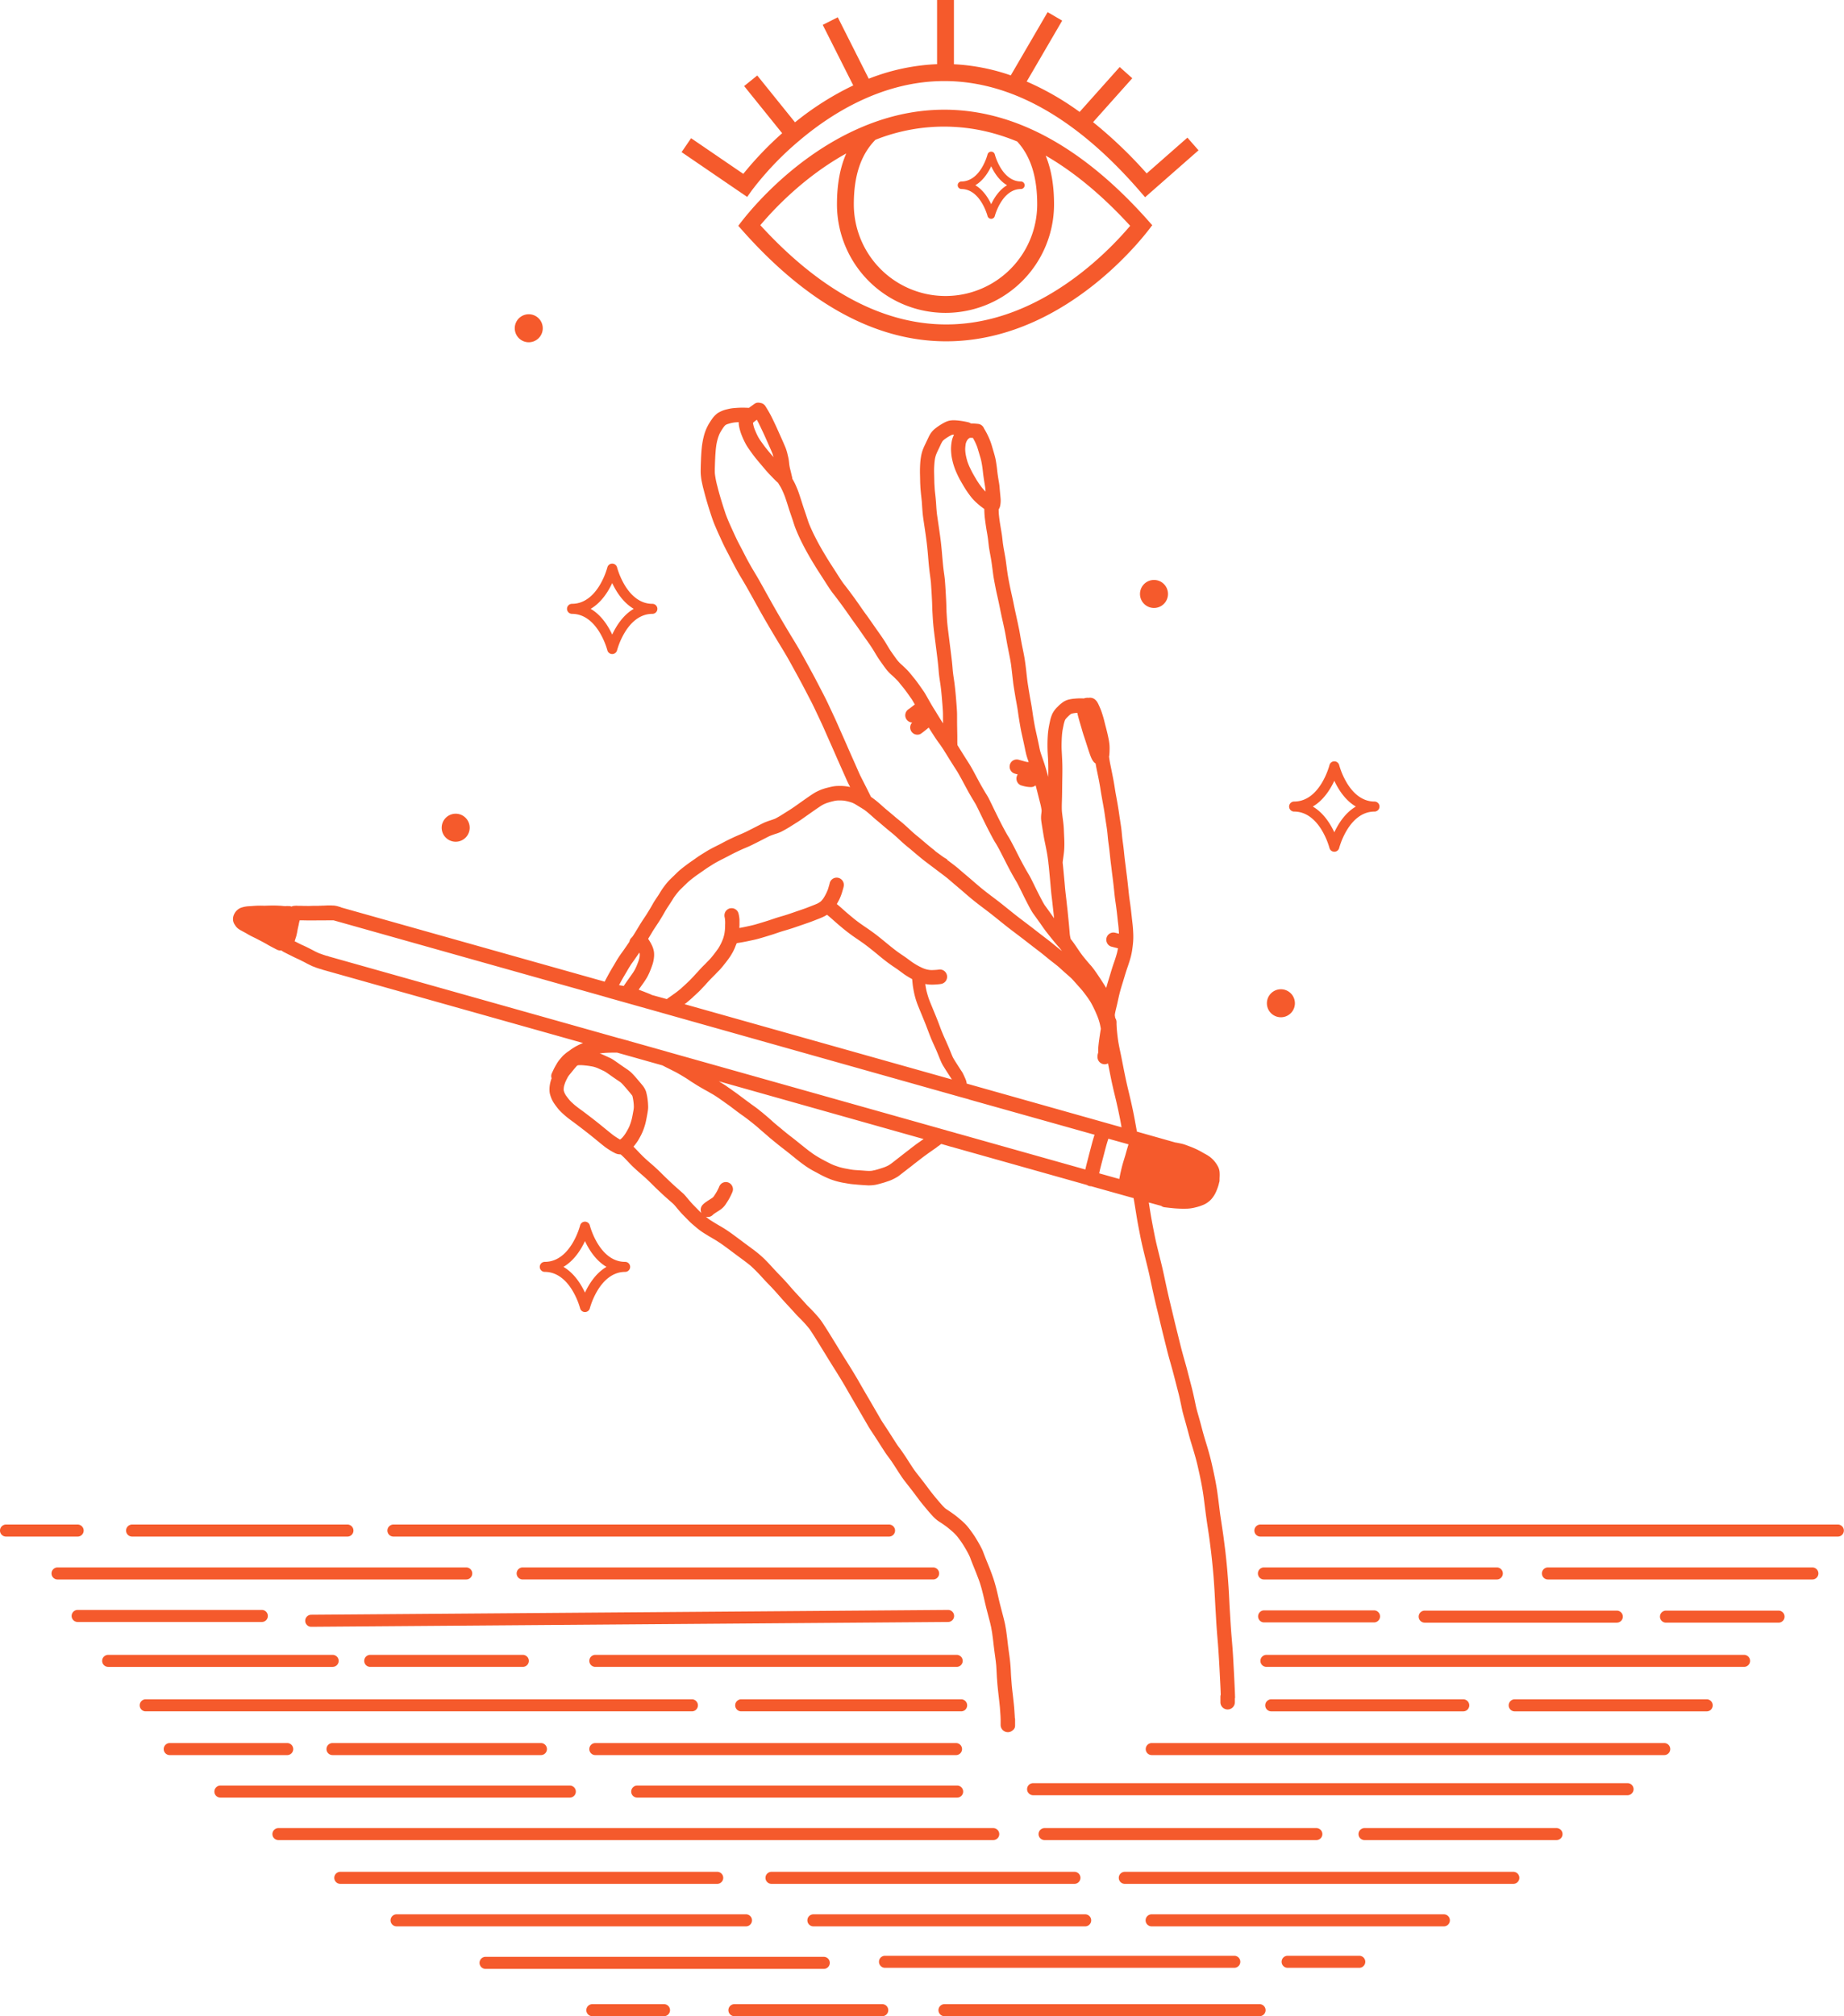 <svg xmlns="http://www.w3.org/2000/svg" width="756.731" height="827.037" viewBox="0 0 756.731 827.037">
  <g id="Group_3798" data-name="Group 3798" transform="translate(-5852.275 -7646.476)">
    <path id="Path_7702" data-name="Path 7702" d="M2190.5,1424.2a5.745,5.745,0,1,0-5.745-5.745,5.744,5.744,0,0,0,5.745,5.745" transform="translate(4187.424 6639.555)" fill="#f55a2c"/>
    <path id="Path_7703" data-name="Path 7703" d="M2027.759,899.529a5.745,5.745,0,1,0-5.745-5.745,5.744,5.744,0,0,0,5.745,5.745" transform="translate(4298.086 6996.332)" fill="#f55a2c"/>
    <path id="Path_7704" data-name="Path 7704" d="M1132.229,1199.184a5.745,5.745,0,1,0-5.745-5.744,5.743,5.743,0,0,0,5.745,5.744" transform="translate(4907.049 6792.565)" fill="#f55a2c"/>
    <path id="Path_7705" data-name="Path 7705" d="M1225.939,558.928a5.744,5.744,0,1,0-5.745-5.745,5.744,5.744,0,0,0,5.745,5.745" transform="translate(4843.326 7227.941)" fill="#f55a2c"/>
    <path id="Path_7706" data-name="Path 7706" d="M1506.98,333.034c27.252,31.348,55.875,47.216,85.143,47.216q1.912,0,3.829-.09c46.771-2.206,77.993-43.769,80.617-47.381l.144-.123-.03-.033.03-.041-.174-.124c-21-24.152-42.985-39.214-65.357-44.764-18.138-4.5-36.484-2.8-54.524,5.061-29.346,12.782-47.789,37.33-49.705,39.96l-.142.123.029.033-.029.04Zm102.537-38.628a83.832,83.832,0,0,1,11.77,3.886c5.514,6.024,8.2,14.46,8.2,25.743a37.627,37.627,0,1,1-75.254,0c0-11.729,2.9-20.382,8.868-26.447a76.019,76.019,0,0,1,46.413-3.182m-58.387,8.786c-2.554,5.828-3.809,12.735-3.809,20.843a44.541,44.541,0,1,0,89.082,0c0-7.705-1.133-14.326-3.437-19.966,11.718,6.763,23.313,16.389,34.678,28.8-9.2,10.88-36.144,38.712-72.063,40.383-27.075,1.242-53.874-12.41-79.71-40.64,5.675-6.733,18.111-19.942,35.26-29.424" transform="translate(4648.427 7406.234)" fill="#f55a2c"/>
    <path id="Path_7707" data-name="Path 7707" d="M1463.019,222.631a127.142,127.142,0,0,1,19.4-20.317c12.67-10.744,32.907-23.7,57.36-24.422,27.98-.827,55.677,14.314,82.287,44.995l2.28,2.627,21.929-19.244-4.56-5.2L1625,215.746A182.074,182.074,0,0,0,1603,194.716l16.086-18.01-5.158-4.605-16.452,18.42a114.278,114.278,0,0,0-21.719-12.465l14.566-24.984-5.975-3.483-15.122,25.94a83.744,83.744,0,0,0-23.328-4.563V144.61h-6.914v26.321a86.112,86.112,0,0,0-28.04,5.976L1498.234,151.7l-6.173,3.114,12.523,24.836a120.3,120.3,0,0,0-23.9,15.137l-15.494-19.212-5.383,4.341,15.6,19.34a139.7,139.7,0,0,0-15.948,16.67L1438.036,201.3l-3.9,5.711,26.915,18.379Z" transform="translate(4697.845 7501.866)" fill="#f55a2c"/>
    <path id="Path_7708" data-name="Path 7708" d="M1056.873,2101.355a2.469,2.469,0,0,0,2.47,2.469h203.386a2.469,2.469,0,0,0,0-4.939H1059.343a2.469,2.469,0,0,0-2.47,2.47" transform="translate(4954.385 6172.954)" fill="#f55a2c"/>
    <path id="Path_7709" data-name="Path 7709" d="M724.37,2103.825h88.367a2.47,2.47,0,0,0,0-4.939H724.37a2.47,2.47,0,1,0,0,4.939" transform="translate(5182.167 6172.953)" fill="#f55a2c"/>
    <path id="Path_7710" data-name="Path 7710" d="M594.382,2101.355a2.469,2.469,0,0,0-2.469-2.47H562.518a2.469,2.469,0,1,0,0,4.939h29.395a2.469,2.469,0,0,0,2.469-2.469" transform="translate(5292.227 6172.954)" fill="#f55a2c"/>
    <path id="Path_7711" data-name="Path 7711" d="M2383.495,2487.979h-78.787a2.47,2.47,0,0,0,0,4.94h78.787a2.47,2.47,0,1,0,0-4.94" transform="translate(4107.532 5908.368)" fill="#f55a2c"/>
    <path id="Path_7712" data-name="Path 7712" d="M2263.894,2327.875a2.47,2.47,0,1,0,0-4.94h-78.786a2.47,2.47,0,1,0,0,4.94Z" transform="translate(4188.861 6020.599)" fill="#f55a2c"/>
    <path id="Path_7713" data-name="Path 7713" d="M2271.427,2153.864h-95.58a2.47,2.47,0,1,0,0,4.939h95.58a2.47,2.47,0,0,0,0-4.939" transform="translate(4195.159 6135.567)" fill="#f55a2c"/>
    <path id="Path_7714" data-name="Path 7714" d="M2648.486,2153.864H2540.065a2.47,2.47,0,1,0,0,4.939h108.421a2.47,2.47,0,1,0,0-4.939" transform="translate(3947.49 6135.567)" fill="#f55a2c"/>
    <path id="Path_7715" data-name="Path 7715" d="M2576.107,2322.935h-78.789a2.47,2.47,0,0,0,0,4.94h78.789a2.47,2.47,0,0,0,0-4.94" transform="translate(3976.556 6020.599)" fill="#f55a2c"/>
    <path id="Path_7716" data-name="Path 7716" d="M1343.868,2713.689h-29.4a2.47,2.47,0,0,0,0,4.94h29.4a2.47,2.47,0,0,0,0-4.94" transform="translate(4780.896 5754.884)" fill="#f55a2c"/>
    <path id="Path_7717" data-name="Path 7717" d="M2235.657,2651.663h-29.4a2.47,2.47,0,1,0,0,4.939h29.4a2.47,2.47,0,0,0,0-4.939" transform="translate(4174.476 5797.062)" fill="#f55a2c"/>
    <path id="Path_7718" data-name="Path 7718" d="M2175.785,2213.852h45.2a2.47,2.47,0,0,0,0-4.939h-45.2a2.47,2.47,0,0,0,0,4.939" transform="translate(4195.201 6098.134)" fill="#f55a2c"/>
    <path id="Path_7719" data-name="Path 7719" d="M2737.517,2209.229h-46.19a2.469,2.469,0,0,0,0,4.939h46.19a2.469,2.469,0,0,0,0-4.939" transform="translate(3844.629 6097.918)" fill="#f55a2c"/>
    <path id="Path_7720" data-name="Path 7720" d="M2379.412,2211.7a2.469,2.469,0,0,0,2.47,2.468h78.787a2.47,2.47,0,1,0,0-4.939h-78.787a2.471,2.471,0,0,0-2.47,2.471" transform="translate(4055.054 6097.919)" fill="#f55a2c"/>
    <path id="Path_7721" data-name="Path 7721" d="M1225.231,2158.8h168.437a2.47,2.47,0,0,0,0-4.939H1225.231a2.47,2.47,0,1,0,0,4.939" transform="translate(4841.581 6135.567)" fill="#f55a2c"/>
    <path id="Path_7722" data-name="Path 7722" d="M1318.753,2655.494a2.469,2.469,0,0,0-2.47-2.469h-138.8a2.469,2.469,0,1,0,0,4.938h138.8a2.47,2.47,0,0,0,2.47-2.47" transform="translate(4874.051 5796.135)" fill="#f55a2c"/>
    <path id="Path_7723" data-name="Path 7723" d="M798.676,2156.334a2.469,2.469,0,0,0-2.47-2.47H628.441a2.47,2.47,0,0,0,0,4.939H796.206a2.47,2.47,0,0,0,2.47-2.469" transform="translate(5247.399 6135.567)" fill="#f55a2c"/>
    <path id="Path_7724" data-name="Path 7724" d="M1217.775,2210.8a2.469,2.469,0,0,0-2.469-2.451h-.02l-261.338,1.975a2.47,2.47,0,0,0,.018,4.94h.019l261.34-1.977a2.469,2.469,0,0,0,2.45-2.487" transform="translate(5026.042 6098.515)" fill="#f55a2c"/>
    <path id="Path_7725" data-name="Path 7725" d="M732.431,2210.821a2.47,2.47,0,0,0-2.47-2.47H654.379a2.469,2.469,0,1,0,0,4.938h75.582a2.468,2.468,0,0,0,2.47-2.468" transform="translate(5229.761 6098.516)" fill="#f55a2c"/>
    <path id="Path_7726" data-name="Path 7726" d="M1318.269,2270.86h148.285a2.469,2.469,0,0,0,0-4.938H1318.269a2.469,2.469,0,1,0,0,4.938" transform="translate(4778.315 6059.367)" fill="#f55a2c"/>
    <path id="Path_7727" data-name="Path 7727" d="M1029.59,2265.922a2.469,2.469,0,1,0,0,4.938H1092.2a2.469,2.469,0,1,0,0-4.938Z" transform="translate(4974.617 6059.367)" fill="#f55a2c"/>
    <path id="Path_7728" data-name="Path 7728" d="M788.122,2268.392a2.469,2.469,0,0,0-2.469-2.47H693.546a2.47,2.47,0,0,0,0,4.94h92.107a2.47,2.47,0,0,0,2.469-2.47" transform="translate(5203.127 6059.367)" fill="#f55a2c"/>
    <path id="Path_7729" data-name="Path 7729" d="M1597.976,2325.4a2.471,2.471,0,0,0-2.47-2.47h-90.295a2.471,2.471,0,0,0,0,4.941h90.295a2.47,2.47,0,0,0,2.47-2.471" transform="translate(4651.193 6020.598)" fill="#f55a2c"/>
    <path id="Path_7730" data-name="Path 7730" d="M2156.722,2544.046H1997.28a2.469,2.469,0,1,0,0,4.939h159.442a2.469,2.469,0,1,0,0-4.939" transform="translate(4316.585 5870.242)" fill="#f55a2c"/>
    <path id="Path_7731" data-name="Path 7731" d="M2374.927,2265.922H2178.933a2.469,2.469,0,0,0,0,4.938h195.994a2.469,2.469,0,0,0,0-4.938" transform="translate(4193.059 6059.367)" fill="#f55a2c"/>
    <path id="Path_7732" data-name="Path 7732" d="M2151.6,2598.535H2031.673a2.47,2.47,0,1,0,0,4.94H2151.6a2.47,2.47,0,1,0,0-4.94" transform="translate(4293.198 5833.188)" fill="#f55a2c"/>
    <path id="Path_7733" data-name="Path 7733" d="M1557.315,2713.689h-60.66a2.47,2.47,0,0,0,0,4.94h60.66a2.47,2.47,0,0,0,0-4.94" transform="translate(4657.011 5754.884)" fill="#f55a2c"/>
    <path id="Path_7734" data-name="Path 7734" d="M968.176,2325.4a2.47,2.47,0,0,0-2.469-2.47H741.52a2.471,2.471,0,0,0,0,4.941H965.707a2.47,2.47,0,0,0,2.469-2.471" transform="translate(5170.505 6020.598)" fill="#f55a2c"/>
    <path id="Path_7735" data-name="Path 7735" d="M1468.762,2381.472a2.47,2.47,0,0,0-2.469-2.47H1318.269a2.47,2.47,0,0,0,0,4.94h148.024a2.47,2.47,0,0,0,2.469-2.47" transform="translate(4778.313 5982.472)" fill="#f55a2c"/>
    <path id="Path_7736" data-name="Path 7736" d="M981.381,2379a2.47,2.47,0,1,0,0,4.939h85.527a2.47,2.47,0,0,0,0-4.939Z" transform="translate(5007.399 5982.472)" fill="#f55a2c"/>
    <path id="Path_7737" data-name="Path 7737" d="M823.154,2381.472a2.47,2.47,0,0,0-2.47-2.47H772.477a2.47,2.47,0,0,0,0,4.94h48.207a2.471,2.471,0,0,0,2.47-2.47" transform="translate(5149.455 5982.472)" fill="#f55a2c"/>
    <path id="Path_7738" data-name="Path 7738" d="M983.318,2435.959a2.469,2.469,0,0,0-2.469-2.47H837.463a2.47,2.47,0,0,0,0,4.94H980.849a2.47,2.47,0,0,0,2.469-2.47" transform="translate(5105.264 5945.421)" fill="#f55a2c"/>
    <path id="Path_7739" data-name="Path 7739" d="M1835.463,2654.133a2.47,2.47,0,0,0-2.47-2.47H1689.607a2.47,2.47,0,0,0,0,4.939h143.386a2.47,2.47,0,0,0,2.47-2.469" transform="translate(4525.802 5797.062)" fill="#f55a2c"/>
    <path id="Path_7740" data-name="Path 7740" d="M1372.011,2438.428h131.28a2.47,2.47,0,1,0,0-4.94h-131.28a2.47,2.47,0,0,0,0,4.94" transform="translate(4741.77 5945.421)" fill="#f55a2c"/>
    <path id="Path_7741" data-name="Path 7741" d="M1207.686,2490.45a2.47,2.47,0,0,0-2.469-2.471H911.88a2.471,2.471,0,0,0,0,4.942h293.337a2.471,2.471,0,0,0,2.469-2.47" transform="translate(5054.66 5908.368)" fill="#f55a2c"/>
    <path id="Path_7742" data-name="Path 7742" d="M2123.646,2430.4H1879.7a2.47,2.47,0,1,0,0,4.94h243.944a2.47,2.47,0,0,0,0-4.94" transform="translate(4396.538 5947.521)" fill="#f55a2c"/>
    <path id="Path_7743" data-name="Path 7743" d="M1541.727,2546.515a2.47,2.47,0,0,0,2.47,2.469h124.314a2.469,2.469,0,1,0,0-4.939H1544.2a2.47,2.47,0,0,0-2.47,2.47" transform="translate(4624.683 5870.242)" fill="#f55a2c"/>
    <path id="Path_7744" data-name="Path 7744" d="M1148.361,2546.515a2.47,2.47,0,0,0-2.47-2.47H991.217a2.469,2.469,0,1,0,0,4.939h154.674a2.47,2.47,0,0,0,2.47-2.469" transform="translate(5000.711 5870.242)" fill="#f55a2c"/>
    <path id="Path_7745" data-name="Path 7745" d="M1209.246,2601a2.47,2.47,0,0,0-2.47-2.47H1063.39a2.47,2.47,0,1,0,0,4.94h143.386a2.47,2.47,0,0,0,2.47-2.469" transform="translate(4951.633 5833.189)" fill="#f55a2c"/>
    <path id="Path_7746" data-name="Path 7746" d="M1597.938,2598.535a2.47,2.47,0,0,0,0,4.94h111.524a2.47,2.47,0,0,0,0-4.94Z" transform="translate(4588.138 5833.188)" fill="#f55a2c"/>
    <path id="Path_7747" data-name="Path 7747" d="M1895.326,2713.689h-129.3a2.47,2.47,0,0,0,0,4.94h129.3a2.47,2.47,0,0,0,0-4.94" transform="translate(4473.84 5754.884)" fill="#f55a2c"/>
    <path id="Path_7748" data-name="Path 7748" d="M2008.41,2490.45a2.471,2.471,0,0,0-2.47-2.471H1894.416a2.471,2.471,0,0,0,0,4.942H2005.94a2.471,2.471,0,0,0,2.47-2.47" transform="translate(4386.532 5908.368)" fill="#f55a2c"/>
    <path id="Path_7749" data-name="Path 7749" d="M2242.312,2379H2032a2.47,2.47,0,1,0,0,4.939h210.308a2.47,2.47,0,0,0,0-4.939" transform="translate(4292.973 5982.472)" fill="#f55a2c"/>
    <path id="Path_7750" data-name="Path 7750" d="M2408.3,2098.886H2171.325a2.47,2.47,0,1,0,0,4.939H2408.3a2.47,2.47,0,0,0,0-4.939" transform="translate(4198.233 6172.953)" fill="#f55a2c"/>
    <path id="Path_7751" data-name="Path 7751" d="M859.654,874.983l.06.1c.067.113.135.225.2.324a4.84,4.84,0,0,0,1.069,1.1,9.149,9.149,0,0,0,1.15.721l.18.1c.338.192.682.375,1.025.559.3.161.6.322.866.468.666.393,1.419.838,2.221,1.24.281.141.565.278.848.415.39.189.78.377,1.165.578l.776.4c1.146.6,2.33,1.212,3.45,1.851.625.365,1.251.73,1.887,1.062.8.421,1.605.832,2.41,1.244l.3.128a2.749,2.749,0,0,0,.946.164,2.961,2.961,0,0,0,.493-.046,1.294,1.294,0,0,0,.333.288,11.943,11.943,0,0,0,1.464.8c.31.177.621.311.932.488l1.286.621c.577.311,1.154.577,1.775.888.888.4,1.776.8,2.618,1.243.71.355,1.42.71,2.13,1.11l.533.266c.532.266,1.021.488,1.553.754.4.177.843.311,1.287.488l.089.044.089.044c.932.311,1.82.621,2.618.8.044.044.089.089.134.089L1002.487,923.4c-.666.266-1.242.532-1.82.8-.355.178-.754.4-1.109.577-.311.178-.665.4-.977.577l-.133.09c-.31.177-.577.4-.887.577l-.267.222c-.354.266-.754.532-1.153.8a20.3,20.3,0,0,0-1.953,1.642c-.31.356-.621.71-.887,1.021s-.621.71-.932,1.154l-.4.577c-.088.178-.221.355-.311.532l-.089.178a6.748,6.748,0,0,0-.444.754l-.177.311c-.487.888-.888,1.82-1.288,2.662a2.717,2.717,0,0,0-.06,1.991,14.25,14.25,0,0,0-.7,2.535,13.392,13.392,0,0,0-.177,1.7c-.013.311,0,.625.011.936a6.848,6.848,0,0,0,.206,1.384c.051.2.112.394.177.588l.037.115a12.642,12.642,0,0,0,.76,1.855,14.241,14.241,0,0,0,1.047,1.68c.309.441.635.865.967,1.292a15.273,15.273,0,0,0,1.051,1.229,32.345,32.345,0,0,0,2.545,2.354c.871.723,1.751,1.379,2.576,1.981,1.375,1,2.756,2.062,4.092,3.089l.883.679c1.708,1.311,3.37,2.655,4.77,3.8l.73.6c.583.479,1.167.958,1.754,1.427q.569.456,1.145.9c.44.34.879.63,1.328.922a24.4,24.4,0,0,0,2.876,1.661,4.55,4.55,0,0,0,1.969.478c.074,0,.148,0,.222-.008.12.1.237.189.346.277.969.866,1.87,1.817,2.823,2.826l.2.211c.542.574,1.087,1.15,1.654,1.692.626.6,1.264,1.182,1.91,1.758q.9.8,1.811,1.591l.354.306c.557.485,1.117.969,1.652,1.476q.955.909,1.9,1.839l.683.681c.407.407.814.814,1.232,1.212,1.2,1.145,2.483,2.363,3.8,3.553.414.373.833.741,1.251,1.109l.938.822c.378.329.758.658,1.124,1a13.087,13.087,0,0,1,1.093,1.222l.209.252c.52.628,1.05,1.243,1.585,1.853.717.818,1.472,1.575,2.2,2.306q.449.449.893.9c.446.458.893.913,1.364,1.34.5.452,1.009.89,1.526,1.319l.348.288a28.6,28.6,0,0,0,3.114,2.346l.444.277c.874.545,1.749,1.089,2.637,1.6q.875.508,1.744,1.024c.541.322,1.067.67,1.594,1.017l.31.2c1,.658,2.01,1.406,2.985,2.127l.111.082q1.71,1.266,3.409,2.543.923.694,1.855,1.374c1.483,1.09,3.018,2.217,4.395,3.376a64.9,64.9,0,0,1,4.708,4.773c.468.508.936,1.016,1.408,1.519s.93.975,1.4,1.458c.54.554,1.079,1.109,1.6,1.679,1.157,1.251,2.308,2.567,3.3,3.7.936,1.075,1.91,2.12,2.851,3.132l.227.244c.992,1.068,1.973,2.149,2.948,3.231.463.516.948,1,1.437,1.487.591.585,1.168,1.179,1.74,1.782.484.511.949,1.049,1.407,1.587.423.5.833.982,1.2,1.474,1.525,2.281,3,4.674,4.424,6.989l1.012,1.641q.718,1.161,1.43,2.324l1.107,1.8q1.172,1.9,2.362,3.779l.506.806q1.417,2.263,2.788,4.552c.6,1,1.18,2.02,1.761,3.036l.618,1.073q1.518,2.638,3.06,5.262,1.081,1.852,2.16,3.707l.622,1.07q1.065,1.836,2.133,3.671c.5.857,1.037,1.67,1.588,2.5s1.086,1.651,1.622,2.479q.764,1.179,1.518,2.362t1.508,2.349c.526.812,1.005,1.544,1.543,2.273l.149.2c.512.693,1.024,1.387,1.5,2.048.8,1.183,1.574,2.388,2.345,3.593l.269.419c.842,1.317,1.714,2.678,2.7,3.965.626.821,1.262,1.636,1.9,2.448l1.108,1.424c.91,1.175,1.8,2.367,2.686,3.558l.41.549c.745,1,1.537,1.948,2.3,2.87l.692.834c.532.646,1.079,1.279,1.633,1.9l.067.078c.514.58,1.045,1.18,1.64,1.747.392.377.791.7,1.1.941a9.944,9.944,0,0,0,.824.568l.145.093q.934.6,1.844,1.247c.575.4,1.185.841,1.742,1.3s1.116.93,1.633,1.374a20.872,20.872,0,0,1,1.976,2.016c.251.3.484.613.715.927l.225.3c.333.446.653.9.963,1.346.329.506.658,1.011.973,1.527.406.665.8,1.34,1.179,2.022.276.493.535,1,.787,1.5.124.25.24.5.359.765.09.2.162.405.236.612l.137.374c.48,1.283,1,2.553,1.511,3.82l.21.517c.561,1.382,1.09,2.775,1.6,4.13l.145.408c.132.372.266.745.382,1.125l.139.457c.163.531.326,1.062.471,1.6.358,1.33.714,2.773,1.087,4.408.4,1.741.746,3.19,1.1,4.557l.549,2.108c.237.9.475,1.81.707,2.716.122.474.228.951.334,1.428l.14.617c.029.132.05.266.072.4l.315,1.8c.024.139.041.279.059.419l.245,1.787c.066.476.119.953.173,1.431l.084.735c.183,1.548.372,3.095.589,4.639.118.848.23,1.7.341,2.538.075.58.133,1.161.19,1.739l.029.27q.136,2.147.239,4.294c.023.482.06.964.1,1.446l.06.808c.043.615.087,1.231.15,1.844.17,1.655.348,3.3.543,4.957.145,1.208.269,2.418.395,3.628l.244,3.371c.04.6.058,1.2.075,1.8,0,.005,0,.01,0,.016v2.175a2.961,2.961,0,0,0,5.016,2.134,2.145,2.145,0,0,0,.895-1.77h.015c0-.077,0-.151,0-.224,0-.014,0-.028,0-.042v-.018c0-.027,0-.053,0-.08v-2.175a2.955,2.955,0,0,0-.113-.8c-.01-.318-.023-.636-.044-.95l-.184-2.817c-.035-.542-.091-1.082-.149-1.622l-.021-.2q-.251-2.426-.542-4.847c-.115-.962-.212-1.925-.308-2.89l-.271-3.5c-.043-.6-.07-1.206-.1-1.811l-.036-.779c-.087-1.765-.242-3.509-.459-5.188-.087-.668-.18-1.336-.272-2-.142-1.026-.285-2.053-.407-3.083l-.335-2.821c-.117-.994-.251-1.983-.388-2.973-.09-.651-.206-1.295-.322-1.941l-.112-.627c-.05-.289-.116-.574-.182-.859l-.123-.534c-.084-.376-.169-.751-.265-1.123q-.425-1.66-.862-3.317l-.578-2.215c-.355-1.369-.668-2.748-.982-4.129l-.255-1.12q-.258-1.117-.557-2.226l-.344-1.275c-.1-.365-.211-.728-.325-1.088l-.15-.484c-.15-.493-.321-.978-.492-1.463l-.194-.554c-.193-.562-.405-1.116-.618-1.671l-.25-.66c-.328-.871-.68-1.73-1.033-2.591-.235-.573-.47-1.146-.7-1.724l-.129-.328c-.25-.633-.5-1.265-.753-1.936l-.36-.948c-.151-.389-.335-.767-.521-1.142-.8-1.609-1.711-3.133-2.413-4.283-.347-.565-.742-1.163-1.206-1.824-.452-.645-.91-1.289-1.393-1.91a22.806,22.806,0,0,0-1.574-1.863c-.565-.585-1.181-1.161-1.828-1.715l-.194-.166c-.456-.39-.91-.779-1.373-1.157-.527-.429-1.095-.859-1.844-1.395-.518-.371-1.038-.737-1.573-1.09l-.354-.233c-.438-.284-.852-.553-1.226-.842-.463-.423-.908-.907-1.363-1.409-.62-.685-1.219-1.391-1.814-2.1-1.071-1.274-2.208-2.648-3.265-4.063-1.1-1.477-2.208-2.952-3.341-4.406l-.7-.889c-.835-1.061-1.7-2.157-2.451-3.228-.527-.783-1.043-1.575-1.558-2.367q-.336-.52-.668-1.047c-.278-.437-.555-.876-.84-1.31-.7-1.06-1.33-1.991-1.937-2.843-.283-.4-.576-.79-.867-1.181-.252-.337-.5-.675-.715-.967-.658-.984-1.294-1.984-1.932-2.985l-.622-.977q-1.4-2.2-2.835-4.368l-.283-.425c-.322-.484-.643-.965-.945-1.462-.284-.468-.557-.943-.831-1.418l-2.811-4.845q-.937-1.618-1.884-3.23c-1.131-1.935-2.263-3.87-3.371-5.82-1.479-2.6-3.173-5.4-5.329-8.813-1.26-1.994-2.5-4-3.731-6.015l-2.446-3.973c-.674-1.094-1.347-2.188-2.037-3.27q-.686-1.076-1.38-2.14a25.411,25.411,0,0,0-1.543-2.187c-1.08-1.338-2.23-2.568-3.317-3.713-.292-.308-.6-.6-.9-.9-.272-.265-.545-.529-.8-.8-.38-.4-.751-.818-1.121-1.232l-.517-.575c-.761-.84-1.533-1.668-2.3-2.5l-.909-.978c-.829-.9-1.631-1.818-2.432-2.74l-.819-.94c-1.185-1.35-2.425-2.643-3.589-3.841-.914-.938-1.8-1.9-2.691-2.867l-.6-.656c-1.108-1.2-2.3-2.469-3.589-3.645a47.1,47.1,0,0,0-3.718-3.04l-1.625-1.2c-.9-.666-1.806-1.331-2.7-2.006q-1.968-1.479-3.954-2.936c-1.63-1.191-3.008-2.116-4.34-2.91-.4-.242-.808-.477-1.212-.713l-.889-.518c-.57-.337-1.132-.686-1.7-1.036l-.295-.183c-.342-.213-.681-.426-1.016-.643s-.652-.472-.966-.721c-.233-.186-.464-.375-.695-.563a2.94,2.94,0,0,0,.766.12h.05a2.847,2.847,0,0,0,2.057-.872,2.941,2.941,0,0,1,.223-.212c.056-.041.112-.085.166-.131l.137-.1c.3-.211.608-.416.926-.615.385-.244.767-.489,1.142-.733a10.95,10.95,0,0,0,1.453-1.107,8.355,8.355,0,0,0,1.347-1.638l.072-.111c.282-.432.563-.865.835-1.3a26.125,26.125,0,0,0,1.749-3.485,2.9,2.9,0,0,0-.123-2.43,2.949,2.949,0,0,0-1.688-1.456,2.891,2.891,0,0,0-.886-.145,3.021,3.021,0,0,0-1.421.361h0a3.056,3.056,0,0,0-1.343,1.585l-.141.334a19.815,19.815,0,0,1-1.37,2.538l-.162.25c-.207.322-.414.645-.64.953a3.7,3.7,0,0,1-.44.414c-.381.265-.772.515-1.162.765-.449.287-.9.576-1.336.881a3.1,3.1,0,0,0-.331.228c-.049.037-.1.073-.144.112-.1.066-.189.14-.287.218a7.089,7.089,0,0,0-.719.657,3.033,3.033,0,0,0-.544,3.391c-.358-.324-.7-.642-1.013-.964l-.135-.137c-.494-.5-.988-1-1.48-1.5s-.953-.959-1.4-1.467q-.78-.877-1.534-1.774l-.339-.406c-.4-.486-.81-.97-1.248-1.427-.228-.238-.476-.458-.723-.673l-.954-.838c-1.125-.991-2.318-2.047-3.465-3.122-1.521-1.422-2.74-2.6-3.838-3.694-1.372-1.374-2.651-2.574-3.913-3.672l-.691-.6c-.984-.852-2-1.732-2.941-2.633-.786-.753-1.533-1.534-2.325-2.362-.348-.365-.7-.731-1.05-1.092l-.073-.076c-.246-.254-.5-.512-.757-.769.154-.185.3-.369.44-.543l.08-.1c.354-.448.694-.9,1.022-1.376s.59-.938.863-1.428.535-.971.788-1.47a23.407,23.407,0,0,0,1.305-3.243,26.345,26.345,0,0,0,.8-3.194c.229-1.142.418-2.192.577-3.208a11.157,11.157,0,0,0,.142-1.493c.007-.315-.005-.628-.019-.942l-.009-.228c-.022-.569-.074-1.184-.155-1.831a21.671,21.671,0,0,0-.686-3.541,8.162,8.162,0,0,0-1.66-2.79l-.215-.266c-.219-.274-.446-.541-.673-.807l-.391-.462c-.63-.749-1.262-1.5-1.924-2.218l-.1-.113a18.685,18.685,0,0,0-1.361-1.379,16.123,16.123,0,0,0-1.736-1.294l-.231-.157q-1.3-.877-2.581-1.78l-.363-.255c-.752-.53-1.5-1.059-2.269-1.57a11.544,11.544,0,0,0-1.7-.9l-1.574-.72c-.438-.2-.874-.4-1.318-.586a9.209,9.209,0,0,0-.93-.33c.441-.044.926-.133,1.411-.177,2-.177,3.994-.177,5.725-.177l18.593,5.237.533.266,1.2.621c1.2.578,2.352,1.2,3.55,1.776,1.332.71,2.752,1.553,4.483,2.618.62.4,1.242.8,1.863,1.243l2.53,1.6c1.464.888,2.928,1.73,4.482,2.573.755.444,1.553.888,2.308,1.332.666.4,1.331.843,2,1.287l.133.089c.443.31.932.665,1.376.976l.665.444c.622.487,1.288.931,1.908,1.375l.134.088c.8.577,1.553,1.154,2.307,1.731.577.444,1.154.888,1.775,1.331.71.533,1.465,1.066,2.175,1.554l.4.311c.488.355.977.71,1.42,1.065,1.465,1.109,2.752,2.175,3.861,3.106.488.444,1.02.888,1.509,1.331.842.71,1.641,1.42,2.485,2.13.443.4.887.8,1.331,1.154l2.708,2.218c.887.71,1.775,1.42,2.662,2.086.488.4.976.755,1.464,1.154.754.577,1.465,1.154,2.174,1.731.621.488,1.243,1.021,1.864,1.508,1.332,1.065,2.707,2.086,4.083,3.019.754.488,1.553.976,2.263,1.375l2.263,1.2a40.779,40.779,0,0,0,5.013,2.4,31.66,31.66,0,0,0,5.059,1.42c.843.133,1.73.31,2.662.444.976.178,1.908.222,2.8.31l.444.045c1.464.133,2.973.221,4.526.31h.532a15.577,15.577,0,0,0,2.441-.222c.711-.133,1.376-.311,2.041-.488l.444-.133c.887-.222,1.686-.489,2.44-.755a15.469,15.469,0,0,0,2.619-1.065,19.8,19.8,0,0,0,1.819-1.02c.622-.444,1.154-.887,1.731-1.331l.8-.621c.843-.622,1.642-1.287,2.485-1.909l1.51-1.2c1.508-1.154,3.017-2.352,4.525-3.461.8-.577,1.643-1.2,2.486-1.775.62-.443,1.2-.843,1.775-1.242l.043-.044h.045c.266-.222.576-.444.843-.666l.044-.044a3.915,3.915,0,0,0,.754-.533l.666-.488.8.222.577.178h.044l1.066.31.887.266.666.178.532.133.754.222,54.467,15.334a2.9,2.9,0,0,0,.645.333,2.86,2.86,0,0,0,.668.159,2.8,2.8,0,0,0,.325.019c.021,0,.042,0,.063,0h.012l17.429,4.879.281,1.648c.2,1.156.382,2.313.568,3.469s.375,2.333.572,3.5c.3,1.8.656,3.614,1,5.365l.263,1.354c.464,2.4,1.02,4.757,1.6,7.158.284,1.186.579,2.367.874,3.549.251,1,.5,2.008.745,3.012.442,1.828.842,3.712,1.228,5.535l.3,1.41c.491,2.3,1.009,4.59,1.54,6.881.255,1.1.524,2.2.794,3.3.252,1.026.5,2.052.743,3.081q.843,3.621,1.747,7.226l.7,2.823q.505,2.042,1.021,4.082c.362,1.418.762,2.826,1.161,4.233.207.731.415,1.461.617,2.194.515,1.868,1,3.745,1.48,5.623l.671,2.606q.3,1.159.6,2.321c.243.961.451,1.932.66,2.9l.094.438c.115.528.226,1.056.337,1.585l.291,1.379c.259,1.212.587,2.38.9,3.474.547,1.9,1.061,3.812,1.575,5.722l.338,1.257c.231.866.464,1.733.723,2.589l.438,1.437q.3.962.584,1.923c.608,2.046,1.246,4.229,1.761,6.445.62,2.668,1.093,4.852,1.49,6.872.47,2.4.83,4.581,1.1,6.665q.187,1.432.365,2.864c.181,1.442.363,2.884.558,4.323.255,1.873.538,3.741.821,5.61l.3,2c.314,2.1.581,4.265.84,6.355l.025.2c.379,3.077.724,6.444,1.082,10.591.163,2.163.35,4.729.491,7.366l.1,1.845c.076,1.487.153,2.974.246,4.46q.089,1.421.166,2.844c.081,1.428.162,2.857.261,4.286.162,2.321.355,4.639.554,6.957.373,4.783.627,9.662.854,14.249l.075,1.481c.087,1.7.174,3.449.225,5.172a2.974,2.974,0,0,0-.137.891v2.175a2.964,2.964,0,1,0,5.927,0V1192.1l.086,0c-.064-2.537-.192-5.1-.314-7.582l-.047-.944q-.223-4.505-.485-9.007c-.149-2.485-.36-5-.566-7.423l-.083-.983c-.176-2.242-.332-4.545-.464-6.846-.044-.777-.094-1.553-.142-2.33-.081-1.29-.162-2.58-.224-3.871-.1-2.177-.21-4.427-.361-6.667-.154-2.3-.34-4.716-.569-7.383-.205-2.38-.473-4.8-.711-6.933-.1-.9-.218-1.791-.336-2.687l-.245-1.91c-.093-.744-.187-1.489-.292-2.231-.248-1.755-.514-3.508-.78-5.261l-.316-2.085c-.229-1.53-.417-3.063-.606-4.6-.1-.806-.2-1.611-.3-2.415q-.238-1.836-.5-3.666c-.146-1.032-.326-2.058-.507-3.085l-.093-.529c-.164-.928-.358-1.853-.552-2.776l-.149-.71c-.187-.9-.386-1.8-.586-2.7l-.192-.872c-.532-2.426-1.192-4.8-1.708-6.6-.252-.879-.521-1.752-.79-2.624l-.171-.554c-.339-1.1-.657-2.206-.97-3.315-.212-.745-.409-1.5-.606-2.25l-.261-.992c-.3-1.146-.622-2.286-.944-3.426l-.2-.693c-.228-.8-.456-1.605-.671-2.412-.222-.83-.4-1.676-.583-2.572l-.089-.429c-.38-1.825-.9-4.23-1.536-6.659q-.52-1.976-1.026-3.954-.411-1.594-.824-3.187c-.225-.86-.469-1.716-.713-2.572l-.243-.851c-.332-1.172-.657-2.343-.975-3.523-.448-1.655-.855-3.321-1.263-4.986l-.793-3.206c-.432-1.732-.864-3.464-1.274-5.2q-.543-2.3-1.1-4.586l-.529-2.2c-.492-2.054-1-4.271-1.544-6.779q-.26-1.193-.512-2.387c-.317-1.489-.634-2.977-.976-4.461-.492-2.136-1.022-4.262-1.552-6.388l-.11-.44c-.537-2.165-1.093-4.4-1.548-6.667-.549-2.73-.974-4.94-1.337-6.953-.332-1.842-.626-3.69-.921-5.536l-.214-1.34c0-.014,0-.028-.006-.042l5.054,1.374a.14.14,0,0,0,.078.04,3,3,0,0,0,.733.395,2.89,2.89,0,0,0,.667.155l1.1.127c.691.081,1.381.161,2.072.228,1.006.1,2,.164,2.96.2.523.023,1.05.033,1.591.033.562,0,1.136-.011,1.732-.036a15.913,15.913,0,0,0,3.14-.5,19.526,19.526,0,0,0,3.317-1.08,9.426,9.426,0,0,0,3.225-2.3,11.829,11.829,0,0,0,1.958-3.089c.212-.475.4-.959.579-1.45l.036-.1c.147-.41.293-.824.407-1.245.078-.285.141-.566.194-.834a2.689,2.689,0,0,0,.2-1c0-.45.011-.9.032-1.351a15.6,15.6,0,0,0,0-1.8,6.2,6.2,0,0,0-.6-2.371,12.488,12.488,0,0,0-1.015-1.654,10.737,10.737,0,0,0-.938-1.144,11.9,11.9,0,0,0-1.378-1.259,15.483,15.483,0,0,0-2.042-1.268l-.493-.273c-.307-.181-.615-.356-.924-.531l-.5-.283h0a34,34,0,0,0-4.677-2.09l-.3-.115c-.686-.263-1.4-.536-2.163-.747-.568-.155-1.141-.271-1.716-.385-.275-.054-.551-.109-.831-.171a2.545,2.545,0,0,0-.252-.039l-.076-.024h-.178l-15.842-4.482-.022-.006-.218-1.207q-.35-1.941-.705-3.877c-.379-2.049-.832-4.235-1.425-6.88-.3-1.329-.617-2.653-.935-3.976s-.638-2.653-.936-3.984c-.528-2.362-1.007-4.79-1.47-7.138l-.211-1.072q-.285-1.445-.574-2.89c-.109-.539-.224-1.076-.338-1.614-.14-.658-.28-1.315-.41-1.976-.216-1.094-.44-2.257-.586-3.392-.169-1.306-.3-2.472-.4-3.548l-.027-.33c-.028-.327-.057-.655-.072-.99l-.051-1.009c-.011-.223-.009-.447-.007-.67v-.342a3.063,3.063,0,0,0-.537-1.721l-.177-1.155.04-.3c.022-.171.043-.342.055-.434.194-.987.435-1.974.623-2.723.2-.789.37-1.583.542-2.377l.2-.917c.268-1.207.5-2.181.742-3.065.293-1.083.622-2.153.955-3.224q.33-1.062.647-2.128c.421-1.4.855-2.844,1.333-4.224.309-.888.71-2.063,1.071-3.281a28.02,28.02,0,0,0,.871-3.694c.212-1.383.35-2.513.435-3.558a28.879,28.879,0,0,0,.06-3.619c-.044-.992-.113-2.3-.257-3.612-.055-.5-.114-1.006-.173-1.509-.073-.637-.148-1.274-.214-1.911q-.168-1.615-.367-3.225c-.143-1.168-.311-2.331-.48-3.5-.2-1.405-.355-2.86-.5-4.268-.08-.771-.161-1.542-.25-2.313l-.1-.909c-.094-.825-.189-1.651-.294-2.472l-.046-.356c-.123-.961-.246-1.923-.362-2.887-.069-.573-.142-1.145-.215-1.716s-.147-1.151-.216-1.73c-.1-.825-.185-1.654-.269-2.483l-.074-.726c-.117-1.137-.255-2.268-.411-3.4-.132-.955-.282-2.08-.384-3.185l-.032-.349c-.095-1.033-.192-2.1-.348-3.172q-.177-1.2-.363-2.4l-.164-1.066c-.08-.527-.157-1.054-.233-1.583-.084-.583-.168-1.168-.259-1.753-.184-1.191-.379-2.379-.591-3.565-.1-.536-.2-1.071-.295-1.607-.106-.57-.212-1.141-.314-1.714-.148-.828-.276-1.657-.406-2.486l-.126-.808c-.307-1.929-.7-3.856-1.076-5.719l-.606-2.986c-.183-.9-.337-1.831-.458-2.768a2.642,2.642,0,0,0-.052-.271c.029-.133.057-.266.077-.409a17.481,17.481,0,0,0,.132-1.871c.019-.542.029-1.085.019-1.63a16.312,16.312,0,0,0-.162-1.943c-.147-1.076-.366-2.092-.616-3.214-.236-1.05-.5-2.094-.771-3.137-.2-.744-.384-1.491-.57-2.237l-.188-.751c-.15-.592-.328-1.177-.507-1.759l-.077-.25c-.211-.681-.47-1.486-.8-2.288-.248-.614-.51-1.224-.788-1.823a9.214,9.214,0,0,0-.549-1.05,4.438,4.438,0,0,0-.991-1.153,3.148,3.148,0,0,0-1.515-.664,2.543,2.543,0,0,0-.455-.042h0a2.123,2.123,0,0,0-.594.06c-.109-.011-.218-.02-.328-.026a3.963,3.963,0,0,0-.872.063,3.137,3.137,0,0,0-.735.2c-.4-.015-.79-.024-1.191-.027l-.842,0c-.414.013-.849.032-1.274.069l-.41.034a15.77,15.77,0,0,0-2.27.326,7.293,7.293,0,0,0-2.455,1.007c-.3.2-.585.418-.87.642l-.171.134a12.136,12.136,0,0,0-1.157,1.065l-.2.205a10.444,10.444,0,0,0-2.113,2.8,14.826,14.826,0,0,0-1.032,3.31c-.107.474-.212.953-.3,1.433a32.715,32.715,0,0,0-.513,3.634c-.1,1.3-.148,2.365-.165,3.356-.018,1.086-.009,2.19.026,3.283.023.752.072,1.5.12,2.255l.066,1.073c.138,2.505.124,5.071.083,7.594-.5-1.877-.958-3.455-1.418-4.925-.275-.875-.576-1.741-.877-2.606-.31-.891-.62-1.78-.9-2.684a20.045,20.045,0,0,1-.464-1.99l-.084-.424q-.277-1.358-.573-2.713l-.043-.194q-.3-1.384-.609-2.762l-.077-.346c-.165-.746-.33-1.491-.469-2.241-.391-2.132-.683-3.9-.92-5.561-.138-.969-.281-1.936-.442-2.9-.094-.557-.2-1.111-.3-1.666l-.179-.993q-.493-2.757-.924-5.528c-.15-.958-.287-1.917-.4-2.882-.074-.613-.142-1.227-.209-1.84l-.1-.924c-.207-1.831-.437-3.782-.77-5.751-.2-1.179-.441-2.351-.683-3.522-.136-.654-.271-1.308-.4-1.963-.143-.744-.279-1.489-.414-2.233l-.08-.441c-.065-.363-.127-.726-.187-1.09-.091-.54-.182-1.081-.285-1.619-.377-1.969-.813-3.946-1.234-5.856-.385-1.741-.782-3.541-1.127-5.31-.258-1.321-.552-2.634-.845-3.946l-.333-1.5c-.374-1.711-.736-3.545-1.108-5.606-.256-1.43-.45-2.917-.638-4.356l-.144-1.1c-.125-.943-.251-1.889-.418-2.826q-.281-1.592-.576-3.182c-.075-.41-.139-.822-.2-1.234l-.093-.587c-.061-.374-.1-.752-.144-1.129l-.136-1.19c-.045-.405-.091-.81-.145-1.215-.082-.616-.177-1.232-.282-1.846-.228-1.336-.451-2.672-.655-4.015-.178-1.171-.3-2.346-.41-3.443-.022-.542-.037-1.081-.042-1.627a3.579,3.579,0,0,0,.56-1.208,8.7,8.7,0,0,0,.21-1.254,10.782,10.782,0,0,0,0-2.2c-.053-.652-.117-1.3-.179-1.953-.054-.562-.109-1.124-.158-1.686l0-.057c-.043-.534-.091-1.067-.151-1.6-.046-.407-.116-.811-.186-1.217l-.073-.421c-.164-.994-.33-1.988-.462-2.984-.057-.443-.107-.888-.156-1.332-.067-.6-.134-1.2-.218-1.793l-.045-.308c-.137-.968-.28-1.969-.507-2.975-.24-1.057-.544-2.075-.858-3.126l-.272-.93c-.206-.709-.412-1.419-.649-2.118a30.773,30.773,0,0,0-2.853-5.989,2.957,2.957,0,0,0-2.5-1.9l-.225-.021c-.554-.052-1.112-.1-1.664-.119l-.209-.007c-.252-.008-.5-.016-.77-.019h-.056a2.66,2.66,0,0,0-1.008-.481,32.561,32.561,0,0,0-4.668-.772c-.422-.035-.843-.061-1.265-.064a9.4,9.4,0,0,0-1.885.17h0a7.852,7.852,0,0,0-1.613.572c-.286.126-.561.277-.836.43-.351.2-.694.4-1.037.609-.678.417-1.318.852-1.906,1.3-.283.216-.564.434-.831.669a8.734,8.734,0,0,0-1.78,2.207c-.268.462-.482.917-.688,1.358l-.542,1.14q-.468.978-.931,1.958a18.4,18.4,0,0,0-1.112,2.917,17.937,17.937,0,0,0-.4,1.955l-.019.117a21.369,21.369,0,0,0-.242,2.155c-.1,1.553-.131,3.015-.1,4.469l.064,2.757c.008.464.016.927.041,1.392l.029.6c.029.593.059,1.186.114,1.776l.052.546c.052.559.1,1.117.167,1.669.1.882.192,1.763.276,2.586l.092,1.352c.068,1,.135,1.995.22,2.991.109,1.3.283,2.56.51,4.06.461,3.053.871,5.806,1.208,8.566.193,1.578.368,3.322.549,5.489l.011.135h0v0c.134,1.655.3,3.585.519,5.512.083.721.179,1.441.275,2.159.138,1.027.276,2.055.368,3.039.058.843.111,1.686.164,2.531l.1,1.5c.03.48.054.959.077,1.439l.061,1.189c.025.455.051.909.066,1.365s.03.9.042,1.346c.027.935.054,1.869.111,2.8l.063,1.085c.064,1.1.128,2.208.222,3.309.18,2.132.455,4.269.722,6.335q.141,1.086.277,2.173.155,1.264.318,2.529c.248,1.94.5,3.946.707,5.913q.1.978.182,1.955l.01.12c.08.974.169,2.013.313,3.057.086.622.179,1.243.273,1.864l.2,1.336c.268,1.866.438,3.759.617,5.864l.065.78c.088,1.06.175,2.12.241,3.181l.029.44c.033.5.067.992.073,1.488.008.651.012,1.3.01,1.957q0,1.066.011,2.131c-.325-.51-.664-1.049-1.025-1.626q-1.019-1.634-2.02-3.286c-.232-.379-.471-.755-.708-1.13l-.135-.214c-.272-.426-.527-.866-.781-1.3l-.063-.108q-.9-1.551-1.783-3.116c-.21-.373-.425-.744-.64-1.114l-.161-.276c-.319-.552-.666-1.047-1.054-1.6l-.258-.368c-.594-.847-1.188-1.7-1.8-2.536l-.138-.191c-.306-.418-.613-.837-.939-1.234l-2.192-2.686a16.539,16.539,0,0,0-1.308-1.416c-.457-.448-.915-.891-1.378-1.327-.213-.2-.431-.4-.649-.591-.189-.169-.377-.338-.557-.507a15.979,15.979,0,0,1-1.909-2.285c-.671-.932-1.334-1.874-1.966-2.781-.463-.7-.892-1.415-1.323-2.133l-.277-.463c-.6-1-1.173-1.9-1.758-2.766-.647-.959-1.312-1.9-1.984-2.843-.389-.547-.772-1.1-1.155-1.651l-2.746-3.923c-.309-.438-.627-.87-.946-1.3-.332-.45-.664-.9-.985-1.359l-.9-1.29c-1.048-1.506-2.133-3.064-3.243-4.579-.825-1.125-1.651-2.249-2.5-3.355-.434-.566-.868-1.13-1.31-1.695-.361-.459-.7-.934-1.01-1.39-.768-1.154-1.515-2.324-2.261-3.494q-.682-1.068-1.368-2.133l-.4-.615c-.488-.75-.976-1.5-1.445-2.267-.605-.986-1.207-1.972-1.8-2.964q-.956-1.614-1.87-3.253c-.438-.789-.856-1.592-1.274-2.394l-.286-.549c-.508-.975-.993-1.969-1.442-2.956l-.153-.336c-.185-.407-.372-.814-.549-1.228l-.436-1.019c-.072-.168-.135-.342-.2-.513l-.134-.357q-.341-1.011-.674-2.025c-.316-.958-.633-1.917-.963-2.87-.407-1.178-.785-2.367-1.164-3.555l-.371-1.163c-.283-.881-.572-1.757-.878-2.636-.357-1.017-.766-1.972-1.154-2.855a20.885,20.885,0,0,0-1.274-2.49c-.05-.081-.093-.155-.142-.234a2.776,2.776,0,0,0-.108-.764c-.114-.393-.2-.787-.29-1.184l-.035-.155c-.108-.485-.23-.966-.374-1.533a17.026,17.026,0,0,1-.482-2.554c-.053-.554-.119-1.105-.2-1.658-.088-.578-.221-1.141-.338-1.62l-.055-.231a20.385,20.385,0,0,0-.987-3.255c-.842-1.985-1.7-3.9-2.653-6.014l-.4-.9c-.293-.656-.586-1.311-.892-1.962q-.711-1.516-1.447-3.027c-.376-.768-.766-1.512-1.156-2.208-.447-.8-.947-1.639-1.571-2.627a2.956,2.956,0,0,0-1.6-1.3,2.9,2.9,0,0,0-.569-.119,3.029,3.029,0,0,0-.778-.11,2.62,2.62,0,0,0-1.593.486h0q-1.142.821-2.279,1.65c-.794-.036-1.587-.067-2.38-.073h-.438c-1.062,0-2.072.07-2.921.136-.5.039-1,.091-1.491.161a15.305,15.305,0,0,0-1.645.343,12.338,12.338,0,0,0-3.908,1.566,9.952,9.952,0,0,0-2.477,2.6c-.29.4-.556.823-.819,1.242l-.063.1c-.262.416-.516.827-.745,1.28l-.332.656c-.13.257-.241.525-.351.794l-.112.27a20.545,20.545,0,0,0-.95,3.035c-.27,1.08-.443,2.171-.6,3.191-.052.343-.087.691-.12,1.038l-.041.407c-.054.5-.091,1-.125,1.5-.066.992-.125,1.986-.161,2.98l-.018.484c-.033.856-.066,1.712-.082,2.573l-.009.437c-.013.633-.024,1.268-.007,1.9.018.669.089,1.318.16,1.925.076.652.187,1.316.33,1.973l.339,1.559c.087.4.191.792.3,1.186l.139.533q.335,1.327.7,2.644c.534,1.93,1.1,3.819,1.674,5.614l.086.269c.6,1.853,1.21,3.768,1.985,5.629q.635,1.515,1.3,3.009.391.876.79,1.745l.326.716q.637,1.4,1.292,2.782c.353.748.735,1.483,1.118,2.216l.92,1.773q1.008,1.947,2.023,3.891c1.069,2.04,2,3.715,2.933,5.271q.817,1.365,1.624,2.731c.515.876,1.014,1.759,1.514,2.643l.062.111q1.287,2.279,2.55,4.573c1.024,1.848,2.048,3.7,3.092,5.53,1.975,3.472,3.987,6.855,5.867,9.993q.779,1.3,1.572,2.6.759,1.248,1.515,2.5c.929,1.55,1.853,3.156,2.744,4.775l.317.575c1.814,3.291,3.689,6.694,5.454,10.074q1.328,2.548,2.652,5.1c.745,1.44,1.454,2.95,2.141,4.412l.892,1.891c.629,1.331,1.259,2.662,1.861,4.007q.623,1.393,1.235,2.794.6,1.365,1.205,2.725,1.218,2.725,2.413,5.461t2.422,5.483q.626,1.4,1.244,2.8l1.134,2.558c.364.815.765,1.6,1.193,2.434l.21.414c-.129-.028-.257-.062-.388-.087a20.214,20.214,0,0,0-2.109-.3c-.522-.047-1.059-.073-1.591-.076-.567.01-1.145.016-1.715.054h0a14.224,14.224,0,0,0-1.907.3c-.566.115-1.122.258-1.678.4a20.611,20.611,0,0,0-3,.986c-.52.223-1.03.468-1.537.722a15.3,15.3,0,0,0-1.483.889c-1.257.817-2.489,1.685-3.68,2.525l-1.224.859c-.4.281-.8.566-1.2.85-.442.315-.884.631-1.333.942-.831.58-1.719,1.163-2.714,1.783-.857.535-1.715,1.076-2.565,1.616-.784.5-1.6.945-2.51,1.438l-.118.06c-.413.166-.828.317-1.255.461l-.541.182c-.3.1-.6.2-.9.3-.518.183-1.029.379-1.54.578-.224.086-.445.193-.662.3l-.2.1c-.274.127-.544.259-.814.4-1.646.854-3.3,1.69-4.954,2.525l-1.027.521c-.913.43-1.833.836-2.758,1.227s-1.862.806-2.78,1.24l-.114.053c-.9.424-1.794.849-2.673,1.3-.428.22-.853.446-1.278.673-.463.245-.924.491-1.394.731q-.561.287-1.127.568c-.531.265-1.062.531-1.584.8-1,.521-1.924,1.043-2.837,1.6-.943.582-1.885,1.162-2.817,1.773-.529.347-1.045.714-1.562,1.081-.315.223-.629.446-.947.666-.908.626-1.809,1.257-2.7,1.922-.866.651-1.7,1.31-2.489,1.958s-1.465,1.324-2.135,1.987l-.269.265c-.263.261-.53.515-.8.77-.514.492-1.027.982-1.513,1.5a27.341,27.341,0,0,0-1.767,2.156l-.273.357a26.973,26.973,0,0,0-1.6,2.409l-.3.486c-.35.565-.722,1.116-1.092,1.667-.2.3-.407.605-.607.909-.442.671-.83,1.355-1.205,2.017l-.369.646c-.536.931-1.136,1.918-1.943,3.2-.324.513-.661,1.017-1,1.521-.313.467-.625.934-.928,1.407-.57.889-1.116,1.795-1.661,2.7-.663,1.1-1.35,2.244-2.021,3.251a4.721,4.721,0,0,1-.571.669,2.88,2.88,0,0,0-.819,1.615l-.55.8-.6.883c-.41.6-.82,1.2-1.242,1.794l-.587.817c-.5.688-.99,1.376-1.451,2.087-.612.941-1.167,1.893-1.682,2.784-.213.368-.432.731-.651,1.093s-.453.753-.672,1.132c-.447.769-.892,1.538-1.309,2.318l-.308.572c-.329.608-.658,1.217-.964,1.827-.046.091-.089.183-.134.275L903.262,867.8a.137.137,0,0,1-.089-.044,1.324,1.324,0,0,0-.444-.178l-.222-.044a8.2,8.2,0,0,0-1.731-.445,4.919,4.919,0,0,0-.8-.088,4.081,4.081,0,0,1-.754-.044H897.4l-.311.044a6.31,6.31,0,0,0-.888.044h-.132a11.723,11.723,0,0,0-1.243.044,6.754,6.754,0,0,0-.976.045h-2.44l-1.2.044c-1.065,0-2.174,0-3.239-.044h-1.554l-.177-.045a10.1,10.1,0,0,0-1.6.09,1.557,1.557,0,0,0-.755.266h-.015l-.015-.007a2.922,2.922,0,0,0-1.353-.2,2.679,2.679,0,0,0-.834,0l-.282.007a12.661,12.661,0,0,1-1.268-.079l-.436-.041c-.244-.02-.488-.031-.732-.041l-.3-.013q-.608-.038-1.213-.052c-1.456-.039-2.9.01-4.3.057l-.2.008c-.356,0-.722-.007-1.083-.015l-.306-.008c-.583-.011-1.166,0-1.747.015-.687.022-1.373.073-2.059.126-.337.025-.675.051-1.014.072a11.511,11.511,0,0,0-3.774.706,5.206,5.206,0,0,0-1.389.9,5.136,5.136,0,0,0-1.232,1.654,4.251,4.251,0,0,0-.344.9,4.657,4.657,0,0,0-.138.792,4.967,4.967,0,0,0,.008.713,4.09,4.09,0,0,0,.795,2.053m213.584-144.025q-.3-.517-.615-1.031c-.266-.438-.529-.877-.786-1.322q-.837-1.448-1.643-2.914c-.61-1.114-1.191-2.247-1.771-3.379l-.742-1.44c-.226-.437-.456-.873-.686-1.309-.552-1.046-1.122-2.128-1.626-3.2-.787-1.667-1.547-3.346-2.312-5.034q-.533-1.174-1.034-2.364c-.352-.842-.676-1.694-.975-2.481-.853-2.535-1.648-5.059-2.364-7.507-.311-1.057-.622-2.21-1.008-3.735a36.37,36.37,0,0,1-1.073-5.341c-.067-1.049-.032-2.119,0-3.253l.016-.5c.028-.965.068-1.931.113-2.895.046-.987.121-1.971.2-2.954.072-.857.189-1.7.305-2.486l.016-.08c.145-.713.281-1.386.476-2.038.118-.4.234-.794.38-1.192.117-.325.248-.643.382-.96l.074-.15c.069-.141.137-.283.215-.419l.079-.136c.149-.256.3-.515.459-.772.307-.488.674-1.059,1.088-1.6a5.566,5.566,0,0,1,.572-.577,4.873,4.873,0,0,1,.586-.3c.507-.171,1.061-.332,1.782-.515a12.231,12.231,0,0,1,1.747-.276c.416-.032.849-.061,1.283-.083,0,.138,0,.289.013.507a8.023,8.023,0,0,0,.074.81,15.228,15.228,0,0,0,.367,1.715,18.635,18.635,0,0,0,.568,1.818c.221.58.455,1.15.7,1.721a29.915,29.915,0,0,0,1.5,2.976c.109.19.23.374.352.558l.12.181c.164.255.333.5.509.754q.52.742,1.049,1.47c.613.846,1.218,1.672,1.879,2.473s1.346,1.613,2.023,2.414l.662.787c.916,1.091,1.863,2.22,2.89,3.289.644.669,1.287,1.34,1.943,2,.447.453.956.955,1.521,1.446.146.252.292.5.442.753l.26.423a12.614,12.614,0,0,1,.66,1.145c.58,1.2,1.072,2.345,1.488,3.449.353,1.019.683,2.044,1.012,3.071l.318,1.006c.212.679.425,1.358.655,2.03l.309.9c.28.817.561,1.634.834,2.453.113.339.222.68.331,1.021.239.745.479,1.491.757,2.22a70.917,70.917,0,0,0,3.075,6.771c1,1.971,2.123,4.005,3.544,6.4.557.941,1.127,1.871,1.7,2.8l.129.212c.47.768.96,1.521,1.451,2.276l.449.692c.458.706.91,1.415,1.363,2.124.769,1.206,1.54,2.412,2.33,3.6.313.471.641.93.969,1.388.214.3.444.588.673.875.12.15.24.3.356.452q1.036,1.352,2.052,2.715c1.447,1.952,2.847,3.9,4.16,5.8.724,1.046,1.458,2.087,2.212,3.111.61.829,1.2,1.675,1.794,2.521l2.314,3.314q.431.62.87,1.232c.364.513.728,1.025,1.074,1.528.632.935,1.189,1.8,1.7,2.635.191.313.379.627.567.94.367.613.734,1.225,1.121,1.828.446.692.925,1.363,1.4,2.031l.505.709c.589.832,1.2,1.694,1.886,2.523a20.23,20.23,0,0,0,2.14,2.134l.212.191c.278.25.545.512.813.773l.277.271c.349.339.694.683,1.018,1.04.22.244.424.5.628.763l.3.382c.324.4.647.8.976,1.193.619.743,1.264,1.591,2.032,2.668q.7.981,1.389,1.971l.255.359c.45.715.872,1.442,1.3,2.195-.7.545-1.4,1.086-2.092,1.608l-.5.359a2.971,2.971,0,0,0-1,3.836,2.949,2.949,0,0,0,1.678,1.45,2.985,2.985,0,0,0,.833.145,2.879,2.879,0,0,0-.683,1.156,3.018,3.018,0,0,0,.194,2.234,2.944,2.944,0,0,0,1.679,1.453,2.99,2.99,0,0,0,.941.15,2.671,2.671,0,0,0,1.568-.484c.941-.672,1.891-1.424,3.076-2.433.592.938,1.178,1.853,1.74,2.726.454.706.909,1.412,1.381,2.1.52.762,1.065,1.5,1.611,2.243l1.048,1.538c.223.334.434.677.647,1.021l.323.523c.4.627.786,1.258,1.175,1.888l.68,1.1q.859,1.373,1.728,2.737l.485.756c.427.662.855,1.325,1.252,2.007.936,1.613,1.84,3.3,2.713,4.936l.8,1.487q.858,1.593,1.77,3.153c.383.659.78,1.309,1.177,1.958l.562.925c.091.151.173.31.256.467l.167.315c.072.134.14.271.235.464l.145.287c.209.419.418.836.622,1.259q.894,1.858,1.8,3.711c.831,1.708,1.935,3.951,3.106,6.148l.3.567c.455.862.925,1.752,1.456,2.622l.264.426c.182.292.364.584.532.879l.141.249c.249.438.5.875.733,1.32.778,1.472,1.534,2.956,2.289,4.441l1.1,2.161c1.122,2.185,2.271,4.275,3.416,6.214l.211.355c.162.268.324.537.474.819.289.549.578,1.1.853,1.647q.817,1.647,1.621,3.295c.551,1.126,1.123,2.24,1.7,3.353.5.977,1.049,2.021,1.633,3.027a16.224,16.224,0,0,0,.994,1.522c.282.38.557.765.833,1.15l.789,1.1c.407.561.813,1.123,1.208,1.693l.132.191c.652.942,1.326,1.917,2.055,2.862q1.286,1.665,2.612,3.3c.832,1.027,1.662,2.013,2.466,2.928l.179.2c.1.111.2.221.292.338l.741.951c.076.1.147.2.22.3l-.01-.008c-.42-.322-.839-.645-1.25-.975q-.7-.564-1.389-1.131l-1.3-1.06c-.991-.8-2.007-1.577-3.023-2.349-.605-.46-1.211-.92-1.866-1.43-1.73-1.346-3.458-2.691-5.2-4.013l-1.178-.891c-1.258-.95-2.516-1.9-3.755-2.876-1.142-.9-2.276-1.812-3.408-2.723l-1.713-1.376c-1.72-1.377-3.5-2.721-5.077-3.906-1.926-1.453-3.5-2.7-4.948-3.924-.766-.645-1.522-1.3-2.279-1.956-.842-.727-1.682-1.455-2.535-2.169-.794-.665-1.584-1.329-2.37-2.012l-.4-.344c-.643-.559-1.309-1.136-2.012-1.684-1.114-.869-2.242-1.716-3.372-2.562l-.027-.213-.823-.491c-.233-.139-.464-.292-.7-.452-.328-.225-.651-.46-.972-.693l-.226-.164-1.516-1.1c-.214-.157-.424-.315-.632-.486a.883.883,0,0,1-.111-.111l-.3-.29q-.757-.585-1.5-1.189c-1.041-.848-2.066-1.718-3.09-2.587l-1.532-1.3c-.281-.235-.568-.466-.852-.695l-.363-.293c-.307-.25-.607-.507-.907-.765l-.224-.193c-.583-.5-1.147-1.026-1.71-1.552l-.557-.519c-.64-.589-1.488-1.362-2.38-2.113-.444-.372-.894-.738-1.344-1.1-.405-.329-.811-.658-1.209-.991-.767-.642-1.526-1.291-2.289-1.943-.375-.32-.756-.635-1.138-.948s-.773-.635-1.153-.962-.779-.684-1.165-1.032-.752-.675-1.131-1c-1.02-.882-1.9-1.58-2.766-2.2-.209-.15-.42-.293-.63-.432q-.741-1.494-1.488-2.984c-.495-.992-1-1.978-1.5-2.964q-.553-1.083-1.1-2.167c-.585-1.16-1.1-2.344-1.647-3.6-.216-.5-.431-.993-.651-1.487l-.259-.578q-1.091-2.449-2.176-4.9l-.938-2.142c-.5-1.148-1-2.3-1.514-3.44q-1.2-2.688-2.381-5.383c-.8-1.831-1.663-3.672-2.478-5.4l-.678-1.452c-.573-1.234-1.148-2.47-1.757-3.685-.773-1.543-1.568-3.072-2.365-4.6l-.4-.775c-.875-1.685-1.751-3.369-2.658-5.037q-1.427-2.632-2.871-5.253c-.945-1.716-1.958-3.544-3.021-5.37-.707-1.216-1.44-2.419-2.172-3.621l-.725-1.192c-2.12-3.5-4.06-6.777-5.932-10.023-1.53-2.654-3.046-5.386-4.513-8.028l-1.281-2.3c-.417-.751-.84-1.5-1.262-2.246l-.265-.469c-.351-.622-.714-1.237-1.077-1.85Zm7.235-48.092c-.285-.342-.573-.68-.863-1.019-.346-.406-.693-.811-1.033-1.226-.553-.67-1.2-1.464-1.789-2.268-.557-.756-1.105-1.519-1.6-2.219l-.057-.089c-.223-.346-.445-.691-.647-1.044-.223-.394-.43-.8-.625-1.206s-.387-.833-.569-1.256c-.172-.4-.33-.8-.486-1.2a13.7,13.7,0,0,1-.572-2.3c.022-.031.045-.062.067-.092a6.391,6.391,0,0,1,.578-.509c.3-.241.607-.471.9-.686l.034-.024c.019.034.038.066.056.1l.233.421c.22.394.426.8.624,1.211l.225.459c.157.319.314.639.466.96.476,1,.951,2.007,1.416,3.018.262.568.515,1.141.768,1.714l.476,1.072q.586,1.3,1.16,2.616l.184.419c.286.651.574,1.3.838,1.961q.2.652.386,1.395l-.167-.2m71.18,63.3c-.029-.663-.05-1.326-.071-1.99-.024-.773-.049-1.546-.085-2.315q-.094-2.013-.219-4.026l-.036-.579c-.08-1.3-.16-2.608-.277-3.91-.081-.9-.207-1.8-.329-2.655-.083-.586-.167-1.173-.234-1.762-.16-1.374-.3-2.827-.453-4.565-.254-3.133-.5-5.77-.862-8.454-.3-2.221-.627-4.436-.953-6.653l-.313-2.134c-.145-1-.232-2-.322-3.061-.087-1.441-.185-2.975-.339-4.487-.059-.584-.125-1.167-.192-1.749l-.035-.308c-.049-.43-.087-.86-.127-1.29l-.133-2.166c-.019-.354-.026-.71-.032-1.066l-.086-3.643c-.021-.92,0-1.86.06-2.8.035-.562.075-1.12.136-1.686.045-.428.115-.849.171-1.192a12.858,12.858,0,0,1,.349-1.34c.141-.432.33-.871.486-1.224.243-.533.5-1.06.751-1.586l.566-1.192a12.544,12.544,0,0,1,1-1.888,7.055,7.055,0,0,1,.934-.819,17.167,17.167,0,0,1,2.816-1.683,2.684,2.684,0,0,1,.349-.087c.179-.009.367-.005.557,0l-.046.094c-.158.328-.3.664-.439,1.007a9.452,9.452,0,0,0-.517,2.036,16.414,16.414,0,0,0-.21,3.513c.045.755.1,1.37.175,1.938s.181,1.1.3,1.655.251,1.077.4,1.616c.166.586.361,1.187.613,1.891.387,1.079.863,2.1,1.356,3.146.47.993.99,1.913,1.574,2.927.515.892,1.048,1.767,1.588,2.638.114.182.236.36.358.537l.245.361c.132.2.265.394.407.591.357.487.714.972,1.084,1.452a18.8,18.8,0,0,0,2.211,2.383c.434.4.876.787,1.321,1.159.276.232.563.451.851.668l.321.244q.419.32.842.631c0,.322,0,.643.012.96.053,1.261.129,2.227.246,3.13.14,1.073.286,2.14.448,3.208.108.718.232,1.436.356,2.151l.117.677c.146.857.268,1.716.383,2.579.028.212.05.427.071.64l.24,2.069c.046.376.11.752.175,1.127l.084.491c.069.427.148.85.243,1.367l.111.6c.127.68.254,1.361.359,2.045.2,1.292.369,2.587.538,3.881.083.637.167,1.274.254,1.909.2,1.453.476,2.89.745,4.278l.255,1.328c.151.8.329,1.6.508,2.4l.087.388c.223.99.445,1.979.659,2.969.193.9.376,1.8.559,2.7.186.92.373,1.84.57,2.758.175.821.358,1.64.541,2.459.214.962.428,1.923.631,2.888.19.9.376,1.789.533,2.7l.17.98c.111.642.222,1.283.339,1.923.262,1.455.553,2.9.843,4.349l.222,1.107q.284,1.412.524,2.837c.137.8.233,1.611.337,2.479.115.959.223,1.919.333,2.879.114,1,.227,2.01.348,3.016.09.737.207,1.471.325,2.2l.089.559c.1.633.2,1.263.308,1.894l.146.883c.137.836.291,1.671.445,2.5.182.989.364,1.978.518,2.971.072.46.137.921.2,1.383s.136.951.209,1.425q.227,1.467.476,2.931c.159.931.32,1.862.5,2.784.121.628.262,1.251.4,1.874l.8,3.612c.125.58.245,1.162.365,1.744l.216,1.042q.141.676.3,1.348c.112.483.258.958.405,1.43l.028.092c.164.529.352,1.051.541,1.573.029.081.057.163.086.244l-.028.016-.044.008a4.141,4.141,0,0,1-.764-.056c-.44-.093-.875-.216-1.309-.339l-1.942-.543a3.019,3.019,0,0,0-.771-.107,2.876,2.876,0,0,0-2.823,2.069,3.02,3.02,0,0,0,.238,2.319,2.833,2.833,0,0,0,1.725,1.4l1.234.344a2.921,2.921,0,0,0-.4.827v0a3.036,3.036,0,0,0,.255,2.35,2.806,2.806,0,0,0,1.739,1.376l.216.057a13.134,13.134,0,0,0,3.424.579c.071,0,.141,0,.213,0a2.941,2.941,0,0,0,1.894-.71l.03.113q.462,1.721.891,3.445c.168.684.342,1.364.516,2.045.153.594.3,1.187.453,1.785a21.71,21.71,0,0,1,.555,2.816,6.268,6.268,0,0,1-.025.7c-.015.166-.036.331-.057.5-.024.2-.049.393-.069.6a11.311,11.311,0,0,0-.028,2.109c.072.724.178,1.4.3,2.157l.191,1.191c.228,1.413.455,2.828.709,4.237.112.617.241,1.231.369,1.844l.19.915c.2.969.382,1.938.565,2.905.283,1.51.484,3.023.654,4.474a2.937,2.937,0,0,0,.07.619c.016.142.033.288.049.428.134,1.232.248,2.466.362,3.7l.159,1.7c.091.957.175,1.914.259,2.872s.17,1.936.262,2.905c.061.625.138,1.25.215,1.874l.092.755q.173,1.45.328,2.907.142,1.292.292,2.584c.064.559.116,1.12.167,1.68l.062.659q-.246-.349-.482-.69c-.563-.822-1.143-1.629-1.726-2.436l-.445-.618c-.391-.545-.782-1.088-1.18-1.628-.526-.819-1-1.727-1.424-2.531q-.833-1.589-1.636-3.193c-.259-.518-.515-1.04-.77-1.561q-.37-.756-.742-1.506l-.355-.721c-.43-.877-.875-1.784-1.386-2.669l-.631-1.078c-.354-.6-.707-1.2-1.048-1.813-.618-1.107-1.218-2.221-1.81-3.342-.524-.993-1.029-2-1.533-3-.523-1.041-1.047-2.082-1.594-3.116l-.907-1.713c-.089-.168-.184-.333-.279-.5l-.245-.433c-.125-.226-.251-.451-.41-.706-.286-.459-.57-.916-.84-1.386s-.513-.919-.764-1.381l-.108-.2c-1.114-2.045-2.145-4.115-3.281-6.412q-.692-1.4-1.37-2.815c-.561-1.159-1.121-2.319-1.7-3.472-.4-.8-.856-1.542-1.3-2.257-.159-.259-.319-.518-.475-.779-.636-1.065-1.251-2.138-1.857-3.221-.551-.987-1.081-1.987-1.612-2.985-.426-.8-.852-1.6-1.289-2.4-.542-.987-1.055-1.871-1.563-2.7-.319-.523-.651-1.038-.983-1.553l-.537-.84q-1.68-2.654-3.332-5.326l-.028-.044,0-.085c-.016-.285-.032-.57-.044-.853-.016-.4-.012-.8-.008-1.2l0-.49c0-1.011-.018-2.021-.038-3.031l-.016-.74c-.025-1.463-.046-2.926-.046-4.385,0-.669,0-1.335-.007-2-.009-.7-.053-1.388-.1-2.131-.068-1.118-.161-2.235-.251-3.352l-.041-.514c-.113-1.379-.236-2.754-.38-4.129-.153-1.465-.317-2.768-.5-3.984-.093-.6-.183-1.2-.266-1.8-.089-.646-.16-1.295-.226-1.885l-.011-.139c-.1-1.285-.21-2.612-.363-3.932q-.251-2.139-.52-4.274l-.025-.209q-.532-4.265-1.069-8.533c-.153-1.209-.261-2.394-.343-3.347l-.076-1.2c-.062-.945-.124-1.891-.166-2.836m15.172-49.845c-.589-.662-1.13-1.392-1.685-2.149-.488-.722-.923-1.374-1.321-2.051l-.313-.531c-.36-.61-.72-1.22-1.058-1.839-.509-.933-.969-1.885-1.312-2.609-.155-.328-.3-.668-.429-1.01q-.214-.543-.415-1.088c-.2-.65-.419-1.415-.587-2.2a19.168,19.168,0,0,1-.322-2l-.011-.172a10.011,10.011,0,0,1-.028-1.328c.041-.544.1-1.084.179-1.624a3.577,3.577,0,0,1,.114-.462c.072-.206.153-.406.2-.52q.132-.271.277-.528a2.56,2.56,0,0,1,.2-.282c.09-.1.184-.208.288-.321a1.7,1.7,0,0,1,.187-.157,5.053,5.053,0,0,1,.436-.276c.412-.016.834-.005,1.269.019.272.486.534.973.778,1.455.374.74.7,1.533.989,2.283.2.623.389,1.252.574,1.881l.408,1.364c.237.776.46,1.509.627,2.241.243,1.071.408,2.158.527,2.989.079.55.141,1.1.2,1.654.054.466.107.931.167,1.395.131,1,.286,1.99.446,2.98l.086.527c.11.676.221,1.351.292,1.969.035.427.074.853.11,1.279-.292-.277-.593-.577-.872-.889m32.453,98.81q.17-.9.355-1.786a14.663,14.663,0,0,1,.619-2.323,3.971,3.971,0,0,1,.329-.54,13.711,13.711,0,0,1,1.045-1.1c.2-.192.4-.379.61-.563.107-.094.221-.18.293-.237a3.177,3.177,0,0,1,.426-.257,10.876,10.876,0,0,1,1.71-.3l.677-.051c.01.054.018.109.03.163l.05.226c.043.2.087.393.136.594.281,1.111.563,2.135.863,3.129s.589,1.975.865,2.967c.3,1.078.647,2.137.979,3.121.326.96.634,1.926.941,2.891.336,1.054.672,2.109,1.032,3.163.19.556.381,1.115.6,1.666.1.261.214.518.33.773a7.076,7.076,0,0,0,.694,1.176,3.312,3.312,0,0,0,.975.911c.224,1.344.5,2.667.767,3.957l.305,1.478q.348,1.709.653,3.432c.117.643.217,1.29.318,1.937.062.4.124.8.191,1.2.195,1.185.41,2.365.626,3.545.2,1.109.4,2.219.591,3.331.15.9.28,1.811.409,2.716l.081.564c.169,1.161.35,2.321.533,3.478.166,1.065.3,2.137.408,3.187l.094.972c.076.8.152,1.591.255,2.384l.154,1.146c.1.728.2,1.455.282,2.185.074.641.14,1.283.206,1.925l.142,1.357c.126,1.155.269,2.306.415,3.458.065.508.124,1.016.186,1.525.072.612.145,1.225.226,1.838.314,2.393.569,4.57.781,6.653.109,1.084.223,2.165.362,3.242.075.588.161,1.173.247,1.758.075.513.15,1.027.217,1.543q.232,1.755.428,3.515l.131,1.211c.07.659.14,1.319.221,1.98.089.706.162,1.412.222,2.092.059.795.11,1.522.139,2.214-.493-.124-.985-.252-1.473-.38a3.035,3.035,0,0,0-.77-.106h-.022a2.913,2.913,0,0,0-2.8,2.07,3.026,3.026,0,0,0,.257,2.35,2.8,2.8,0,0,0,1.742,1.374c.885.233,1.773.458,2.663.67-.013.091-.027.184-.04.271-.1.508-.21,1.012-.33,1.518-.093.387-.21.772-.326,1.154l-.1.347c-.3,1.02-.655,2.035-1,3.017-.5,1.439-.937,2.9-1.36,4.318-.221.737-.441,1.474-.67,2.208-.388,1.243-.695,2.289-.965,3.292l-.032.124q-.463-.74-.932-1.475l-.325-.51q-.949-1.5-1.941-2.964l-.244-.361c-.237-.353-.475-.706-.722-1.053l-.315-.45c-.274-.393-.551-.787-.851-1.168l-.568-.721c-.158-.2-.33-.393-.5-.582l-.142-.155c-.351-.39-.69-.792-1.03-1.194l-.3-.352c-.41-.487-.82-.974-1.216-1.471l-.281-.348c-.155-.188-.31-.378-.454-.575l-.845-1.15q-.873-1.274-1.738-2.553c-.668-.989-1.309-1.875-1.96-2.71-.073-.093-.15-.182-.225-.275-.055-.28-.112-.559-.177-.84a9.356,9.356,0,0,1-.2-1.247l-.034-.406c-.123-1.508-.245-3.016-.4-4.52l-.348-3.493c-.057-.6-.114-1.2-.186-1.793-.1-.851-.194-1.7-.288-2.556-.1-.946-.207-1.892-.322-2.839-.117-.965-.227-1.932-.32-2.9-.047-.487-.087-.975-.128-1.463l-.1-1.149c-.12-1.342-.249-2.683-.377-4.024l-.145-1.526c-.081-.855-.171-1.709-.262-2.562.04-.555.12-1.126.206-1.728.04-.273.078-.546.113-.818l.032-.239c.125-.948.253-1.927.3-2.935.056-1.057.067-2.145.032-3.331-.02-.683-.054-1.366-.089-2.047l-.079-1.777c-.017-.5-.036-.992-.068-1.489-.055-.826-.139-1.682-.25-2.543l-.091-.7c-.151-1.163-.3-2.327-.413-3.418-.089-1.463-.042-2.93.006-4.483.014-.456.029-.914.04-1.371.028-1.218.041-2.436.053-3.655q.013-1.349.033-2.7l.016-.847c.035-1.862.071-3.787.037-5.7-.029-1.637-.12-3.278-.206-4.866l-.082-1.516c-.067-1.331-.035-2.676.012-4.17.021-.659.069-1.318.122-2.062.043-.579.125-1.154.2-1.729Zm-299.213,77.95h.045l110.5,31.107,3.816,1.11h.044l14.2,3.994h.019l7.7,2.174,118.572,33.415,2.042.577.358.1c0,.012,0,.026,0,.038l.13,0,3.413.931v.045l51.508,14.462c-.4,1.234-.75,2.419-1.057,3.582-.487,1.836-1.061,4.009-1.617,6.185l-.284,1.1c-.233.89-.471,1.81-.676,2.717-.049.215-.1.437-.146.668h-.022L1157.537,960.9l-.266-.089-1.553-.4-.089-.045-.311-.089-1.553-.443-.4-.089-.045-.044-.4-.089-1.109-.311-.4-.133-.443-.133h-.044l-.134-.044h-.044l-2.352-.666L1036.922,926.95l-.088-.044-.305-.085-.006,0-1.162-.326L1021.3,922.54v-.028l-1.972-.527-1.755-.493h-.091l-.662-.177L898.158,887.9l-.044-.044-.088-.045h-.045c-.045,0-.089-.044-.133-.044-.133-.044-.31-.089-.488-.133h-.089c-.754-.222-1.553-.488-2.618-.888h-.045c-.4-.133-.754-.311-1.153-.488-.311-.133-.666-.311-1.021-.488l-.755-.4c-.665-.354-1.376-.71-2.086-1.064-.8-.4-1.642-.8-2.752-1.287-.488-.266-1.02-.488-1.509-.754l-.755-.4c-.176-.044-.31-.133-.443-.177a4.13,4.13,0,0,0,.178-.577l.177-.578a12.915,12.915,0,0,0,.577-2.086c.045-.177.089-.4.134-.577v-.178l.088-.355c.045-.356.133-.71.222-1.154.089-.4.177-.8.266-1.153l.045-.266c.044-.311.133-.622.177-.844l.089-.4c.044-.177.089-.311.133-.444h1.287c1.2.044,2.307.044,3.417.044Zm120.512,20.777c.287-.5.574-.993.876-1.48.285-.459.574-.914.826-1.307.215-.307.435-.612.657-.917l.472-.656c.446-.63.884-1.266,1.321-1.9q.437-.635.875-1.272a4.541,4.541,0,0,1,.15.484,6.639,6.639,0,0,1,0,.858,9.7,9.7,0,0,1-.194,1.105c-.11.431-.246.845-.375,1.215l-.055.146c-.307.812-.6,1.579-.94,2.31a12.526,12.526,0,0,1-.576,1.131c-.223.375-.452.742-.674,1.076-.454.664-.92,1.316-1.387,1.968l-.6.845c-.6.843-1.183,1.7-1.758,2.549-.611-.129-1.262-.218-1.915-.348.363-.685.727-1.368,1.1-2.044.478-.858.974-1.7,1.48-2.543.243-.4.48-.811.716-1.219m51.091,54.752c-1.065-.8-2.174-1.6-3.239-2.4-1.376-1.021-2.751-2.086-4.3-3.151-.667-.488-1.287-.932-1.953-1.376l-.311-.222c-.621-.443-1.242-.887-1.907-1.286l-1.731-1.066,84.049,23.7c-.533.355-1.065.71-1.6,1.109-1.331.888-2.618,1.908-3.861,2.84l-.133.133c-1.641,1.243-3.284,2.53-4.925,3.816l-2.574,2c-.354.266-.8.577-1.242.843a15.05,15.05,0,0,1-1.51.71c-.932.355-1.952.666-2.972.977l-1.465.4h-.134a8.873,8.873,0,0,1-1.242.222,16.542,16.542,0,0,1-2.13-.044c-.577-.045-1.2-.089-1.776-.133l-1.331-.089c-.755-.045-1.509-.089-2.219-.178-.665-.089-1.421-.221-2.307-.4a28.084,28.084,0,0,1-3.462-.8c-.621-.222-1.286-.443-1.908-.666-.444-.178-.932-.4-1.421-.621l-.133-.089c-1.464-.71-2.883-1.464-4.3-2.263-.621-.356-1.287-.755-2.041-1.243a19.718,19.718,0,0,1-1.686-1.2l-.355-.222c-1.287-.977-2.53-2-3.772-2.974-1.42-1.153-2.84-2.307-4.26-3.372-1.065-.843-2.175-1.73-3.2-2.574l-.133-.133c-1.154-.932-2.263-1.863-3.373-2.8-1.42-1.287-2.707-2.441-4.083-3.55-.533-.488-1.065-.887-1.642-1.331l-.355-.311c-.666-.532-1.331-1.021-2-1.508Zm-48.546,2.812c-.2,1.095-.381,2.13-.624,3.152a21.937,21.937,0,0,1-1.038,3.14c-.334.7-.692,1.372-1.064,2.011-.2.351-.409.7-.64,1.037-.217.313-.446.614-.657.882a9,9,0,0,1-.6.688,7.766,7.766,0,0,1-.651.572l-.155.109c-.642-.351-1.276-.762-1.875-1.157-.38-.25-.751-.509-1.113-.789-.3-.232-.6-.471-.894-.709l-.255-.2c-.77-.616-1.534-1.241-2.3-1.866-.817-.669-1.634-1.337-2.46-2-1.689-1.348-3.423-2.675-5.054-3.919-.839-.639-1.688-1.263-2.536-1.878-.782-.571-1.538-1.157-2.2-1.7l-.064-.056-.031-.028q-.454-.4-.9-.812a12,12,0,0,1-.92-.92c-.541-.622-1.074-1.306-1.629-2.09-.155-.25-.3-.5-.433-.763a6.385,6.385,0,0,1-.271-.633,5.8,5.8,0,0,1-.2-.709,7.315,7.315,0,0,1,.079-1.369,12.462,12.462,0,0,1,.765-2.328c.226-.488.467-.969.715-1.446a7.08,7.08,0,0,1,.687-1.054q.8-.975,1.593-1.961h0c.448-.557.909-1.1,1.381-1.631l.2-.214c.061-.049.12-.1.18-.158a4.983,4.983,0,0,1,.618-.132,17.968,17.968,0,0,1,2.443.112l.115.009c.981.086,1.959.245,2.729.378a11.763,11.763,0,0,1,2.426.722l.107.048c.885.4,1.769.8,2.644,1.217.843.5,1.658,1.078,2.518,1.692l.742.527q.839.589,1.685,1.165l.553.369c.5.333.98.647,1.32.925a14.522,14.522,0,0,1,1.14,1.183c.388.44.775.881,1.151,1.32l1.233,1.453c.378.449.769.914,1.1,1.373.021.037.043.075.062.112a14.505,14.505,0,0,1,.326,1.543c.1.564.163,1.151.211,1.646s.07,1.05.057,1.566a9.34,9.34,0,0,1-.168,1.3Zm-30.375-10.591h0l1.933.335-.891-.137Zm232.6,23.859,1,.289c-.015.046-.028.09-.043.135q-.128.4-.25.8-.025.08-.049.159-.144.475-.28.938c-.016.053-.03.1-.046.158q-.1.359-.2.709l-.1.359c-.027.093-.052.184-.077.276-.044.158-.09.32-.132.473-.083.3-.17.6-.261.9,0,.014-.008.029-.014.043-.087.289-.177.581-.268.878l-.32,1.043c-.37,1.224-.677,2.362-.938,3.479-.049.211-.1.442-.158.686,0,.009,0,.018-.007.026-.01.045-.02.091-.03.135-.171.748-.365,1.639-.518,2.5q-.047.262-.088.536l-.013,0v-.028l-6.967-1.953-1.242-.355h-.03c0-.008,0-.018.005-.026.035-.174.07-.341.1-.507l.039-.194q.071-.332.139-.643c.181-.719.366-1.443.553-2.168.01-.041.021-.082.031-.123.052-.2.1-.4.155-.595.148-.571.3-1.144.443-1.7l.091-.347.5-1.918c.2-.771.4-1.554.616-2.337.021-.078.041-.157.063-.236.235-.857.48-1.711.745-2.547.092-.293.187-.584.283-.875l0-.01.03.03,5.592,1.553.445.121Zm-161.754-77.941c.31-.532.577-1.02.842-1.6a12.04,12.04,0,0,0,.577-1.331c.178-.488.355-.887.577-1.375v-.011c.734-.107,1.472-.221,2.209-.352,1.058-.188,2.112-.4,3.162-.629l.568-.121c.86-.181,1.75-.369,2.639-.609,1.039-.28,2.068-.589,3.1-.9l.123-.037q1.488-.452,2.974-.918c.553-.175,1.1-.364,1.65-.553.423-.145.846-.291,1.27-.429.85-.276,1.706-.527,2.563-.779l.4-.119c1-.292,2.07-.635,3.28-1.049,1.96-.668,3.921-1.338,5.877-2.029.768-.272,1.529-.57,2.289-.868l.977-.38c.816-.316,1.66-.642,2.5-1.046a13.738,13.738,0,0,0,1.459-.815c.7.581,1.392,1.165,2.073,1.764l.727.645c.58.516,1.16,1.031,1.75,1.534.83.708,1.663,1.414,2.511,2.1.913.737,1.869,1.468,2.918,2.234.869.634,1.754,1.238,2.643,1.841s1.773,1.224,2.619,1.828c1.566,1.167,3.16,2.416,4.738,3.713l.881.727c1.425,1.177,2.9,2.395,4.444,3.511.649.469,1.3.938,1.963,1.388l.538.36c.451.3.9.6,1.316.9q1.24.919,2.488,1.828c.424.31.871.587,1.317.863l.206.127c.419.255.839.51,1.264.748.18.1.356.193.535.288.072.764.147,1.535.235,2.3.144,1.271.395,2.509.617,3.568a31.586,31.586,0,0,0,.91,3.273c.318.974.7,1.911,1.071,2.817l.131.319q.415,1.014.835,2.028c.528,1.28,1.074,2.6,1.593,3.906.344.866.682,1.758,1.009,2.62.424,1.12.863,2.278,1.328,3.416.429,1.047.9,2.08,1.353,3.08.4.891.825,1.814,1.2,2.725.2.473.39.95.582,1.426s.39.971.593,1.454c.265.631.511,1.18.751,1.677a14.049,14.049,0,0,0,.73,1.285l.1.164c.482.79.987,1.573,1.473,2.33q.287.445.571.889c.332.519.673,1.04,1.018,1.554a3.76,3.76,0,0,1,.2.334l-.5-.14-109.21-30.753a6.458,6.458,0,0,0,.577-.4c.8-.621,1.642-1.375,2.618-2.218l.488-.489c.577-.487,1.109-1.02,1.686-1.553.843-.754,1.642-1.642,2.263-2.308.532-.532,1.021-1.065,1.509-1.641q1.332-1.465,2.8-2.929l.666-.665c.532-.577,1.109-1.154,1.686-1.731.8-.843,1.51-1.731,2.13-2.53.8-.976,1.464-1.864,2.041-2.707a15.811,15.811,0,0,0,.977-1.554m157.839,61.089c.466,2,.938,4.2,1.443,6.736.151.756.286,1.515.421,2.274l.142.8c.02.11.041.22.06.33l-.019-.005-63.1-17.794-.419-.115a7.178,7.178,0,0,0-.286-1.284c-.1-.312-.229-.6-.345-.865-.22-.5-.464-1.037-.769-1.68-.113-.236-.243-.482-.41-.782-.111-.2-.227-.364-.33-.51-.034-.048-.067-.1-.1-.149-.341-.507-.68-1.04-1.009-1.556-.2-.313-.4-.626-.606-.947-.544-.844-1.106-1.717-1.607-2.587-.113-.194-.226-.415-.357-.693-.268-.613-.527-1.254-.777-1.874q-.162-.4-.324-.8c-.455-1.112-.921-2.176-1.316-3.069-.176-.4-.355-.795-.533-1.191-.249-.553-.5-1.1-.739-1.662-.4-.928-.8-1.89-1.2-2.944-.168-.438-.331-.876-.494-1.315-.21-.565-.42-1.13-.641-1.694-.422-1.077-.8-2.016-1.153-2.869l-.185-.448q-.569-1.376-1.134-2.763l-.247-.6c-.3-.727-.607-1.479-.882-2.214-.368-.994-.663-2.021-.9-2.894-.224-.816-.382-1.658-.55-2.594-.04-.289-.076-.582-.112-.874.221.043.44.083.659.114a15.631,15.631,0,0,0,2.143.147c.3,0,.605-.008.908-.026.343-.019.685-.043,1.026-.069l.194-.015c.435-.032.927-.069,1.455-.158a2.977,2.977,0,0,0,1.811-.959,3.014,3.014,0,0,0,.755-2.116,2.982,2.982,0,0,0-.921-2.053,2.9,2.9,0,0,0-2.393-.787,15.029,15.029,0,0,1-1.531.147l-.385.025a14.518,14.518,0,0,1-1.764.015,12.144,12.144,0,0,1-1.373-.236,11.078,11.078,0,0,1-1.339-.436,23.38,23.38,0,0,1-3.12-1.594c-.532-.317-1.056-.647-1.567-1-.335-.227-.661-.471-.987-.716l-.287-.214h0l-.388-.288c-.319-.237-.641-.476-.959-.7-.389-.279-.785-.544-1.182-.808l-.1-.068c-.79-.525-1.565-1.073-2.31-1.611-1.533-1.143-3.057-2.394-4.531-3.6-1.785-1.466-3.63-2.982-5.562-4.368q-1.5-1.077-3.023-2.109c-.977-.666-1.943-1.344-2.862-2.015-.748-.57-1.488-1.151-2.215-1.749q-1.163-.959-2.307-1.939c-.507-.432-1.005-.877-1.5-1.321l-.843-.75c-.595-.524-1.2-1.035-1.812-1.543.07-.12.139-.239.2-.355.268-.471.526-.945.772-1.432.277-.548.505-1.11.713-1.638.263-.674.468-1.343.614-1.85l.1-.342c.114-.383.229-.768.328-1.16.039-.152.073-.3.1-.46a2.993,2.993,0,0,0-2.223-3.519l-.107-.023a2.948,2.948,0,0,0-3.441,2.325v0c-.056.284-.142.561-.226.84l-.125.425c-.12.427-.247.848-.359,1.195a19.505,19.505,0,0,1-1.808,3.589,9.031,9.031,0,0,1-1.09,1.31,9.9,9.9,0,0,1-1.258.826c-.738.344-1.5.643-2.314.96l-.392.153c-.86.338-1.72.676-2.587.989-.824.3-1.653.579-2.481.86l-.432.145c-.494.168-.986.34-1.477.511l-1.327.459c-1.129.385-2.079.7-3.047.984l-.659.193c-.81.235-1.619.472-2.421.732-.558.181-1.114.37-1.67.559-.459.156-.919.311-1.382.464-.823.272-1.653.522-2.483.773l-.8.243c-.628.19-1.257.38-1.886.561-.713.207-1.435.382-2.154.548-1.31.3-2.7.592-4.233.887l-.432.073v-.4a10.767,10.767,0,0,0,.045-1.2v-1.864a13.731,13.731,0,0,0-.4-2.484,2.926,2.926,0,0,0-2.263-2.131,2.337,2.337,0,0,0-.577-.045,3.4,3.4,0,0,0-.932.133,3.214,3.214,0,0,0-1.686,1.465,3.31,3.31,0,0,0-.222,2.174,1.973,1.973,0,0,1,.088.444,12.9,12.9,0,0,1,.089,2.662v.489c0,.576-.045,1.153-.089,1.642-.044.532-.132,1.109-.221,1.6-.133.576-.266,1.153-.444,1.686a23.372,23.372,0,0,1-.932,2.219c-.221.4-.443.843-.666,1.243-.178.31-.355.577-.533.887l-.044.044c-.532.755-1.109,1.509-1.686,2.263-.621.8-1.288,1.6-1.953,2.308-.532.533-1.065,1.065-1.6,1.642-.976.932-1.953,1.953-2.884,3.018l-.754.8c-.887.977-1.775,1.953-2.707,2.885-.577.577-1.154,1.109-1.731,1.642l-.666.621c-.4.355-.8.71-1.154,1.066-1.02.842-2.13,1.73-3.5,2.662l-.089.089c-.665.444-1.287.887-1.907,1.331l-.222.178a.338.338,0,0,1-.177.089l-6.124-1.686c-.089-.044-.133-.089-.222-.133-.888-.4-1.73-.71-2.618-1.065l-.089-.044c-.844-.311-1.642-.622-2.44-.932h-.015c.3-.422.591-.847.894-1.267l.251-.349c.583-.808,1.184-1.642,1.74-2.525.281-.446.6-.951.875-1.5.263-.518.5-1.046.737-1.581.214-.494.409-1,.6-1.5.234-.618.462-1.238.661-1.871a13.574,13.574,0,0,0,.5-2.424,9.836,9.836,0,0,0,.02-2.421,8.871,8.871,0,0,0-.5-1.936,10.5,10.5,0,0,0-.539-1.2l-.1-.2c-.178-.355-.382-.7-.588-1.038s-.437-.706-.662-1.054c.375-.613.752-1.225,1.122-1.842l.295-.5c.161-.273.323-.547.485-.814.135-.22.276-.436.417-.652l.292-.449c.279-.433.564-.861.85-1.289.257-.385.514-.77.766-1.158.585-.9,1.141-1.82,1.691-2.737.245-.406.478-.819.71-1.232.249-.443.5-.887.765-1.319.376-.607.769-1.2,1.163-1.8l.522-.792c.291-.446.573-.9.856-1.349.252-.4.5-.8.762-1.2.4-.553.817-1.1,1.242-1.628a16.193,16.193,0,0,1,1.266-1.439q1.373-1.34,2.754-2.673l.39-.377a50.574,50.574,0,0,1,4.21-3.257l.663-.459c.589-.407,1.176-.813,1.76-1.224.874-.616,1.658-1.138,2.4-1.6l.63-.395c.595-.374,1.188-.75,1.8-1.091.722-.405,1.513-.822,2.487-1.312q1.386-.695,2.757-1.417c.8-.422,1.594-.837,2.381-1.228,1.018-.492,2.037-.983,3.068-1.447.479-.215.964-.419,1.449-.622.693-.291,1.386-.583,2.07-.907.861-.408,1.711-.839,2.56-1.271l1.247-.631c.946-.472,1.886-.957,2.825-1.442l.623-.319c.3-.143.6-.287.912-.409.5-.2,1-.377,1.513-.554.239-.084.479-.162.72-.242a16.047,16.047,0,0,0,2.221-.852,51.824,51.824,0,0,0,4.608-2.684l1.122-.7c.8-.5,1.624-1.013,2.433-1.576q.63-.439,1.254-.886c.406-.289.81-.578,1.221-.864l1.191-.836c1.3-.911,2.6-1.823,3.918-2.708.26-.175.521-.348.793-.512s.565-.324.783-.437c.361-.166.722-.325,1.1-.471.352-.137.712-.245,1.071-.355l.131-.04c.895-.278,1.815-.484,2.605-.649.232-.032.463-.062.7-.079.284-.02.568-.027.864-.027.566-.007,1.145.018,1.758.063a18.163,18.163,0,0,1,3.564.877,11.352,11.352,0,0,1,1.032.5c.354.2.7.411,1.043.625l1.054.645c.7.423,1.358.822,1.948,1.238l.091.068c.274.2.55.4.812.618.428.351.849.708,1.264,1.064.366.317.726.641,1.087.964.428.385.857.77,1.292,1.142.3.254.6.5.9.742l.242.2c.277.226.548.458.819.691l.368.315c.766.654,1.533,1.308,2.3,1.95q.6.5,1.208.991c.423.344.846.688,1.263,1.039.8.675,1.577,1.381,2.228,1.984l.509.474c.611.569,1.224,1.139,1.856,1.68l.163.14c.335.288.67.576,1.021.862l.331.267c.318.257.636.515.946.773l1.5,1.265c1.061.9,2.122,1.8,3.2,2.675.768.627,1.557,1.223,2.345,1.82l4.214,3.179c1.2.9,2.4,1.8,3.578,2.716.626.487,1.23,1.013,1.87,1.569l.392.341c.832.72,1.675,1.428,2.518,2.134s1.692,1.441,2.533,2.169c.754.653,1.509,1.306,2.271,1.949,1.427,1.2,2.972,2.426,5.011,3.966,1.787,1.346,3.4,2.565,4.984,3.836l1.506,1.21c1.232.991,2.464,1.981,3.7,2.96,1.2.945,2.416,1.865,3.633,2.783l1.291.975c1.783,1.353,3.551,2.728,5.318,4.1.606.472,1.216.937,1.828,1.4.991.754,1.983,1.509,2.954,2.3l1.261,1.029q.7.575,1.412,1.15c.427.343.861.676,1.295,1.009.335.258.672.515,1,.777.5.4,1,.791,1.476,1.22.367.327.731.658,1.095.988l.4.364c.7.632,1.408,1.253,2.116,1.875l1.082.951a13.644,13.644,0,0,1,1.068,1.086c.319.352.633.708.948,1.064l1.178,1.322c.591.657,1.181,1.312,1.718,1.964.879,1.111,2.017,2.591,3.046,4.182.4.614.75,1.276,1.164,2.074.354.685.683,1.382.99,2.037.351.8.7,1.6,1.026,2.42a23.121,23.121,0,0,1,.843,2.62c.193.727.335,1.479.473,2.263-.241,1.468-.469,2.943-.668,4.408-.128.942-.248,1.884-.339,2.83-.038.406-.083.944-.085,1.517,0,.181,0,.363.009.545,0,.146.006.292.006.436-.019.079-.042.157-.064.236a4.771,4.771,0,0,0-.223,1.863,3,3,0,0,0,.91,1.913,2.935,2.935,0,0,0,2.025.818l.128,0a2.9,2.9,0,0,0,1.24-.348c.051.259.1.517.154.775l.582,2.927c.344,1.735.7,3.528,1.1,5.294.324,1.446.67,2.887,1.016,4.327.22.913.44,1.827.654,2.741" transform="translate(5089.047 7150.916)" fill="#f55a2c"/>
    <path id="Path_7752" data-name="Path 7752" d="M2215.3,1141.15c5.478,0,9.117,4.024,11.207,7.4a30.584,30.584,0,0,1,3.295,7.528,2.057,2.057,0,0,0,3.989,0,30.388,30.388,0,0,1,3.292-7.527c2.086-3.376,5.723-7.4,11.194-7.4a2.056,2.056,0,0,0,0-4.113c-5.471,0-9.108-4.027-11.194-7.406a30.6,30.6,0,0,1-3.292-7.534,2.057,2.057,0,0,0-3.989,0c-.038.149-3.844,14.938-14.5,14.938a2.056,2.056,0,1,0,0,4.113m7.656-2.057c4.423-2.585,7.238-7.134,8.84-10.571,1.6,3.436,4.408,7.984,8.831,10.571-4.422,2.585-7.232,7.13-8.831,10.563-1.6-3.435-4.416-7.979-8.84-10.563" transform="translate(4168.052 6838.229)" fill="#f55a2c"/>
    <path id="Path_7753" data-name="Path 7753" d="M1289.249,887.714c5.478,0,9.118,4.024,11.206,7.4a30.35,30.35,0,0,1,3.294,7.528,2.058,2.058,0,0,0,3.99,0,30.319,30.319,0,0,1,3.292-7.527c2.087-3.375,5.722-7.4,11.195-7.4a2.056,2.056,0,0,0,0-4.112c-5.473,0-9.108-4.027-11.195-7.406a30.694,30.694,0,0,1-3.292-7.533,2.056,2.056,0,0,0-3.989,0,30.515,30.515,0,0,1-3.279,7.533c-2.084,3.378-5.723,7.4-11.221,7.4a2.056,2.056,0,0,0,0,4.112m7.655-2.057c4.423-2.585,7.237-7.134,8.84-10.57,1.6,3.435,4.41,7.984,8.832,10.57-4.423,2.585-7.233,7.13-8.832,10.563-1.6-3.434-4.415-7.98-8.84-10.563" transform="translate(4797.767 7010.565)" fill="#f55a2c"/>
    <path id="Path_7754" data-name="Path 7754" d="M1789.656,354.344c7.792,0,10.705,10.943,10.733,11.054a1.547,1.547,0,0,0,3,0c.027-.111,2.94-11.054,10.723-11.054a1.546,1.546,0,0,0,0-3.091c-4.049,0-6.741-2.982-8.285-5.483a22.627,22.627,0,0,1-2.438-5.581,1.546,1.546,0,0,0-3,0,22.493,22.493,0,0,1-2.429,5.58c-2.795,4.53-6.059,5.482-8.3,5.482a1.546,1.546,0,0,0,0,3.091m5.718-1.547c3.251-1.913,5.326-5.252,6.515-7.79,1.186,2.538,3.259,5.877,6.509,7.79-3.25,1.912-5.323,5.249-6.509,7.784-1.188-2.536-3.264-5.873-6.515-7.784" transform="translate(4457.141 7369.666)" fill="#f55a2c"/>
    <path id="Path_7755" data-name="Path 7755" d="M1265.521,1738.635a30.569,30.569,0,0,1,3.295,7.529,2.057,2.057,0,0,0,3.988,0,30.623,30.623,0,0,1,3.292-7.528c2.086-3.375,5.723-7.4,11.194-7.4a2.056,2.056,0,0,0,0-4.113c-10.613,0-14.448-14.79-14.486-14.939a2.056,2.056,0,0,0-3.988,0c-.038.15-3.846,14.938-14.5,14.938a2.056,2.056,0,0,0,0,4.113c5.478,0,9.118,4.024,11.207,7.4m-3.551-9.456c4.424-2.585,7.238-7.134,8.84-10.571,1.6,3.436,4.409,7.984,8.832,10.571-4.423,2.584-7.234,7.13-8.832,10.563-1.6-3.435-4.416-7.98-8.84-10.563" transform="translate(4821.522 6436.966)" fill="#f55a2c"/>
  </g>
</svg>
